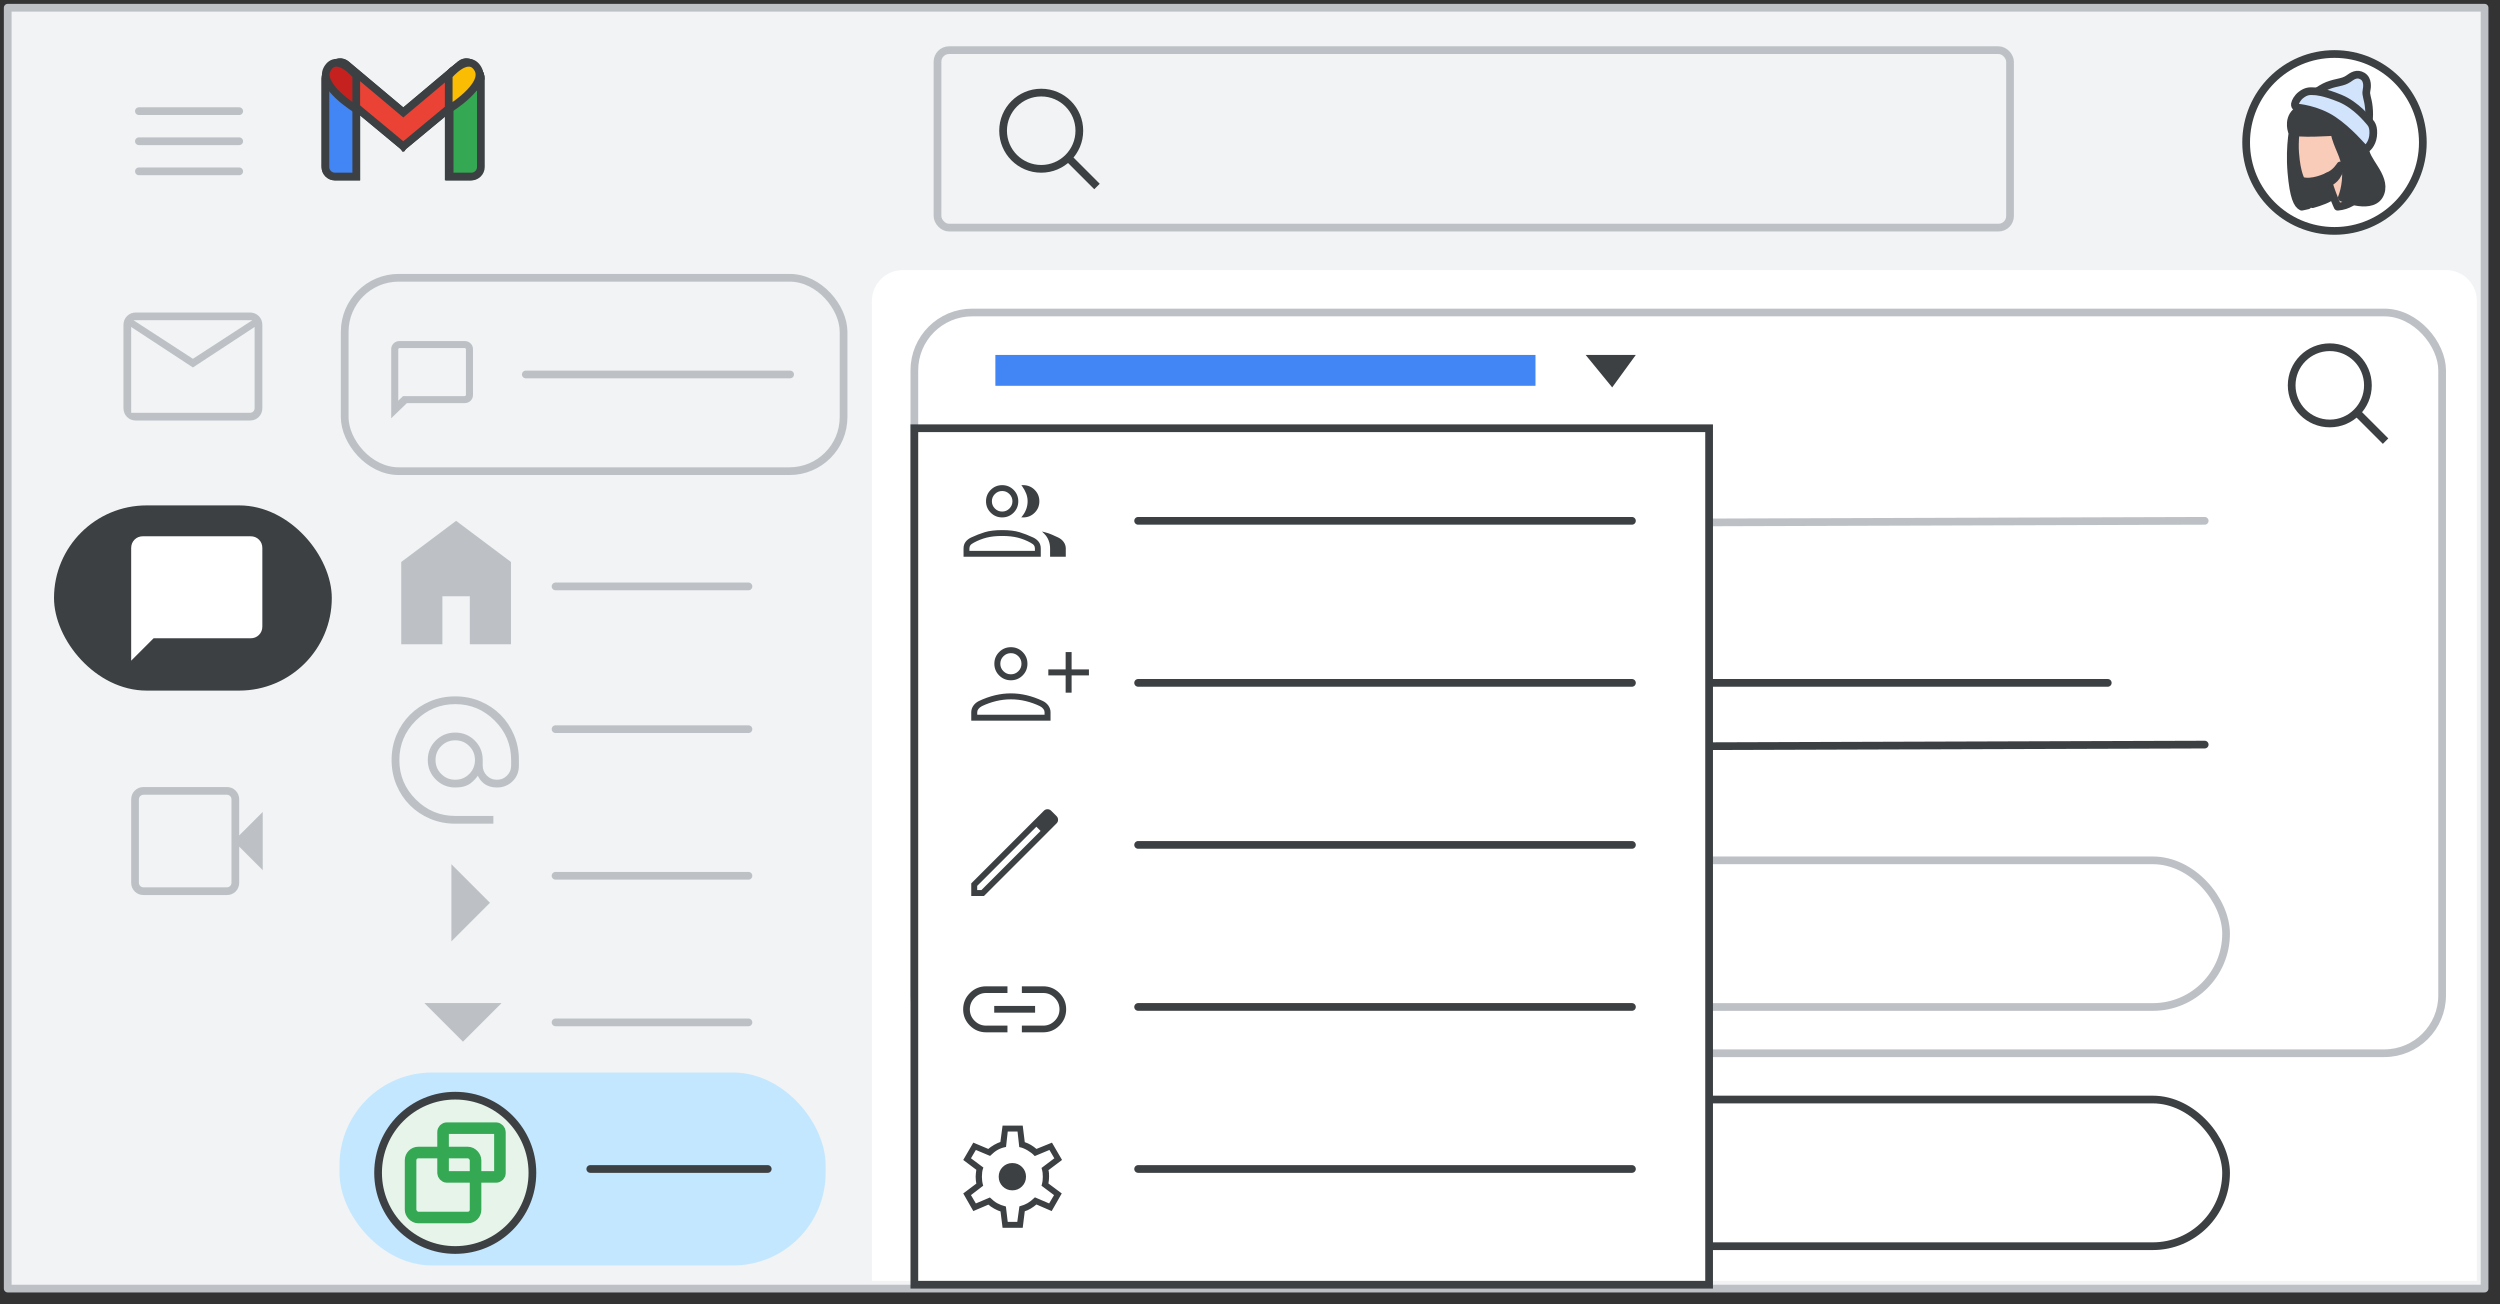 <svg width="324" height="169" viewBox="0 0 324 169" fill="none" xmlns="http://www.w3.org/2000/svg">
<rect x="0" y="0" width="324" height="169" fill="#333333" stroke="none"/>
<g id="spaces-chat-discoverable-spaces">
<g id="Gmail/frame-search-chat Copy">
<g id="Frames/desktop-light">
<rect id="border copy" x="1" y="1" width="321" height="166" fill="#F1F3F4" stroke="#BDC1C6" stroke-linejoin="round"/>
</g>
<g id="Group 5">
<path id="Rectangle" d="M113 39C113 36.791 114.791 35 117 35H317C319.209 35 321 36.791 321 39V166H113V39Z" fill="white"/>
</g>
<g id="Gmail FAB">
<rect id="Rectangle " x="44.673" y="36" width="64.653" height="25.063" rx="7" stroke="#BDC1C6"/>
<path id="Line 35" d="M68.145 48.532L102.399 48.532" stroke="#BDC1C6" stroke-linecap="round"/>
<path id="Vector" d="M50.85 53.5V53.854L51.104 53.608L52.67 52.094H60.224C60.479 52.094 60.701 52.008 60.88 51.836L60.88 51.836C61.059 51.662 61.15 51.445 61.15 51.194V45.25C61.15 44.999 61.059 44.782 60.88 44.609L60.88 44.609C60.701 44.436 60.479 44.35 60.224 44.35H51.776C51.521 44.35 51.299 44.436 51.12 44.609C50.941 44.782 50.85 44.999 50.85 45.25V53.5ZM52.351 51.489H52.29L52.246 51.531L51.466 52.285V45.25C51.466 45.188 51.491 45.123 51.564 45.052C51.637 44.982 51.706 44.956 51.776 44.956H60.224C60.294 44.956 60.363 44.982 60.436 45.052C60.509 45.123 60.534 45.188 60.534 45.25V51.194C60.534 51.257 60.509 51.322 60.436 51.392C60.363 51.462 60.294 51.489 60.224 51.489H52.351Z" fill="#BDC1C6" stroke="#BDC1C6" stroke-width="0.3"/>
</g>
<g id="Gmail left nav">
<g id="Meet">
<path id="Shape" fill-rule="evenodd" clip-rule="evenodd" d="M18.625 116C18.158 116 17.771 115.846 17.462 115.538C17.154 115.229 17 114.842 17 114.375V103.625C17 103.158 17.154 102.771 17.462 102.463C17.771 102.154 18.158 102 18.625 102H29.4C29.85 102 30.229 102.154 30.538 102.463C30.846 102.771 31 103.158 31 103.625V108.275L34.05 105.225V112.775L31 109.725V114.375C31 114.842 30.846 115.229 30.538 115.538C30.229 115.846 29.85 116 29.4 116H18.625ZM18.625 115H29.4C29.567 115 29.708 114.942 29.825 114.825C29.942 114.708 30 114.558 30 114.375V103.625C30 103.442 29.942 103.292 29.825 103.175C29.708 103.058 29.567 103 29.4 103H18.625C18.442 103 18.292 103.058 18.175 103.175C18.058 103.292 18 103.442 18 103.625V114.375C18 114.558 18.058 114.708 18.175 114.825C18.292 114.942 18.442 115 18.625 115Z" fill="#BDC1C6"/>
</g>
<g id="Chat">
<g id="Group 5_2">
<rect id="Rectangle_2" x="7" y="65.5" width="36" height="24" rx="12" fill="#3C4043"/>
<g id="chat_bubble_BASELINE_P900_24dp (1)">
<path id="Shape_2" fill-rule="evenodd" clip-rule="evenodd" d="M17 85.626V71.035C17 70.594 17.146 70.228 17.437 69.937C17.728 69.646 18.094 69.5 18.535 69.5H32.465C32.906 69.5 33.272 69.646 33.563 69.937C33.854 70.228 34 70.594 34 71.035V81.188C34 81.628 33.854 81.994 33.563 82.285C33.272 82.577 32.906 82.722 32.465 82.722H19.904L17 85.626Z" fill="white"/>
</g>
</g>
</g>
<g id="Mail">
<path id="Shape_3" fill-rule="evenodd" clip-rule="evenodd" d="M16.462 54.038C16.771 54.346 17.158 54.5 17.625 54.5H32.375C32.842 54.5 33.229 54.346 33.538 54.038C33.846 53.729 34 53.342 34 52.875V42.125C34 41.658 33.846 41.271 33.538 40.962C33.229 40.654 32.842 40.5 32.375 40.5H17.625C17.158 40.5 16.771 40.654 16.462 40.962C16.154 41.271 16 41.658 16 42.125V52.875C16 53.342 16.154 53.729 16.462 54.038ZM17 42.375L25 47.625L33 42.375V52.875C33 53.058 32.942 53.208 32.825 53.325C32.708 53.442 32.558 53.5 32.375 53.5H17.625H17V53.325V52.875V42.375ZM25 46.5L32.7 41.5H17.3L25 46.5Z" fill="#BDC1C6"/>
</g>
</g>
<rect id="highlight" x="44" y="139" width="63" height="25" rx="12" fill="#C2E7FF"/>
<g id="People/profile3">
<g id="Group 22 Copy 3">
<g id="Group 10">
<circle id="Oval" cx="59" cy="152" r="10" fill="#E6F4EA" stroke="#3C4043"/>
<rect id="Rectangle_3" x="53.211" y="149.368" width="8.421" height="8.421" rx="1" stroke="#34A853" stroke-width="1.5"/>
<rect id="Rectangle_4" x="57.421" y="146.211" width="7.368" height="6.316" rx="0.5" stroke="#34A853" stroke-width="1.5"/>
</g>
</g>
</g>
<path id="Line 7" d="M72 132.5H97" stroke="#BDC1C6" stroke-linecap="round"/>
<path id="Line 8" d="M72 113.5H97" stroke="#BDC1C6" stroke-linecap="round"/>
<path id="Line 17" d="M72 94.5H97" stroke="#BDC1C6" stroke-linecap="round"/>
<path id="Line 18" d="M72 76H97" stroke="#BDC1C6" stroke-linecap="round"/>
<path id="icon" d="M55 130L65 130L60 135L55 130Z" fill="#BDC1C6"/>
<path id="icon_2" d="M58.5 122V112L63.5 117L58.5 122Z" fill="#BDC1C6"/>
<path id="Vector_2" d="M52 83.5V72.833L59.111 67.5L66.222 72.833V83.5H60.889V77.278H57.333V83.5H52Z" fill="#BDC1C6"/>
<path id="Vector_3" d="M63.815 105.994V105.869H63.69H59C56.98 105.869 55.249 105.147 53.801 103.699C52.353 102.251 51.631 100.52 51.631 98.5C51.631 96.48 52.353 94.749 53.801 93.301C55.249 91.853 56.98 91.131 59 91.131C61.02 91.131 62.751 91.853 64.199 93.301C65.647 94.749 66.369 96.48 66.369 98.5V99.236C66.369 99.769 66.18 100.224 65.797 100.607C65.414 100.989 64.952 101.18 64.402 101.18C63.853 101.18 63.39 100.989 63.008 100.607C62.625 100.224 62.435 99.769 62.435 99.236V98.5C62.435 97.533 62.101 96.715 61.433 96.055C60.765 95.395 59.952 95.065 59 95.065C58.048 95.065 57.235 95.395 56.567 96.055C55.899 96.715 55.565 97.533 55.565 98.5C55.565 99.452 55.899 100.266 56.567 100.933C57.234 101.601 58.048 101.935 59 101.935C59.813 101.935 60.461 101.764 60.927 101.404C61.315 101.104 61.657 100.73 61.954 100.282C62.135 100.753 62.407 101.136 62.773 101.426C63.206 101.768 63.752 101.935 64.402 101.935C65.169 101.935 65.818 101.679 66.341 101.164C66.864 100.649 67.125 100.003 67.125 99.236V98.5C67.125 97.35 66.915 96.28 66.494 95.29C66.075 94.303 65.503 93.447 64.778 92.722C64.053 91.997 63.197 91.425 62.21 91.006C61.22 90.585 60.15 90.375 59 90.375C57.85 90.375 56.78 90.585 55.79 91.006C54.803 91.425 53.947 91.997 53.222 92.722C52.497 93.447 51.925 94.303 51.506 95.29C51.085 96.28 50.875 97.35 50.875 98.5C50.875 99.65 51.085 100.72 51.506 101.71C51.925 102.697 52.497 103.554 53.222 104.278C53.947 105.003 54.803 105.575 55.79 105.994C56.78 106.415 57.85 106.625 59 106.625H63.69H63.815V106.5V105.994ZM60.9 100.4C60.38 100.92 59.749 101.18 59 101.18C58.251 101.18 57.62 100.92 57.1 100.4C56.58 99.88 56.32 99.249 56.32 98.5C56.32 97.751 56.58 97.12 57.1 96.6C57.62 96.08 58.251 95.82 59 95.82C59.749 95.82 60.38 96.08 60.9 96.6C61.42 97.12 61.68 97.751 61.68 98.5C61.68 99.249 61.42 99.88 60.9 100.4Z" fill="#BDC1C6" stroke="#BDC1C6" stroke-width="0.25"/>
<path id="Line 2" d="M76.5 151.5H99.5" stroke="#3C4043" stroke-linecap="round"/>
</g>
<g id="Group 2">
<rect id="Rectangle_5" x="147.5" y="142.5" width="141" height="19.008" rx="9.504" stroke="#3C4043"/>
<g id="Icons/add-dark-grey">
<g id="Group">
<path id="Line" d="M163.071 147.423V156.719" stroke="#3C4043" stroke-linecap="square"/>
<path id="Line 2_2" d="M158.423 152.071H167.719" stroke="#3C4043" stroke-linecap="square"/>
</g>
</g>
</g>
<g id="Group 6">
<g id="UI/menu-dark-grey">
<path id="Line_2" d="M18 14.406H31" stroke="#BDC1C6" stroke-linecap="round" stroke-linejoin="round"/>
<path id="Line_3" d="M18 18.306H31" stroke="#BDC1C6" stroke-linecap="round" stroke-linejoin="round"/>
<path id="Line_4" d="M18 22.206H31" stroke="#BDC1C6" stroke-linecap="round" stroke-linejoin="round"/>
</g>
<g id="Group 4">
<rect id="Rectangle_6" x="121.5" y="6.5" width="139" height="23" rx="1.5" stroke="#BDC1C6"/>
</g>
</g>
<g id="Group 7">
<rect id="Rectangle_7" x="129" y="46" width="70" height="4" fill="#4285F4"/>
</g>
<g id="Group_2">
<circle id="Oval_2" cx="301.941" cy="49.941" r="4.941" stroke="#3C4043"/>
<path id="Line 6" d="M305.824 53.824L308.818 56.818" stroke="#3C4043" stroke-linecap="square"/>
</g>
<g id="Group_3">
<circle id="Oval_3" cx="134.941" cy="16.941" r="4.941" stroke="#3C4043"/>
<path id="Line 6_2" d="M138.824 20.823L141.818 23.818" stroke="#3C4043" stroke-linecap="square"/>
</g>
<rect id="Rectangle_8" x="118.5" y="40.5" width="198" height="96" rx="7.5" stroke="#BDC1C6"/>
<rect id="Rectangle_9" x="175.5" y="111.5" width="113" height="19.008" rx="9.504" stroke="#BDC1C6"/>
<g id="Group_4">
<circle id="Oval_4" cx="159.294" cy="121.294" r="6.794" stroke="#BDC1C6"/>
<g id="Icons/add-dark-grey_2">
<g id="Group_5">
<path id="Line_5" d="M159.294 118.02V124.567" stroke="#3C4043" stroke-linecap="square"/>
<path id="Line 2_3" d="M156.02 121.294H162.567" stroke="#3C4043" stroke-linecap="square"/>
</g>
</g>
</g>
<g id="People/profile2" opacity="0.5">
<g id="Group 22 Copy 2">
<ellipse id="Oval_5" cx="160.956" cy="92.967" rx="9.956" ry="9.967" fill="white" stroke="#3C4043"/>
</g>
<g id="Group 13">
<path id="Fill 1" fill-rule="evenodd" clip-rule="evenodd" d="M160.255 99.744C160.255 99.744 161.155 97.936 161.596 96.198C161.596 96.198 163.485 97.093 164.826 96.662C164.826 96.662 165.408 95.871 165.602 93.374C165.708 92.117 165.673 90.017 165.179 89.036C164.632 87.917 162.814 86.453 160.643 86.763C157.696 87.194 157.008 89.156 157.537 91.894C158.173 95.147 157.838 95.147 156.814 97.248C156.832 97.231 157.537 99.503 160.255 99.744Z" fill="#FBB57A"/>
<path id="Stroke 3" fill-rule="evenodd" clip-rule="evenodd" d="M160.255 99.744C160.255 99.744 161.155 97.936 161.596 96.198C161.596 96.198 163.485 97.093 164.826 96.662C164.826 96.662 165.408 95.871 165.602 93.374C165.708 92.117 165.673 90.017 165.179 89.036C164.632 87.917 162.814 86.453 160.643 86.763C157.696 87.194 157.008 89.156 157.537 91.894C158.173 95.147 157.838 95.147 156.814 97.248C156.832 97.231 157.537 99.503 160.255 99.744Z" stroke="#3D4043" stroke-linecap="round" stroke-linejoin="round"/>
<path id="Fill 5" fill-rule="evenodd" clip-rule="evenodd" d="M157.653 94.628C157.653 94.628 158.774 94.055 158.932 93.482C158.759 93.302 158.443 92.877 158.443 92.516C158.443 92.009 158.806 91.829 158.964 91.813C159.312 91.78 159.533 92.075 159.533 92.075L159.928 92.68H160.275C160.433 92.337 160.559 91.829 160.559 91.371C160.939 91.076 161.112 90.323 160.923 89.947C160.607 89.308 159.896 89.047 159.138 89.047C158.869 89.047 158.079 89.03 157.416 89.325C156.895 89.554 156.737 90.34 156.847 90.962C156.926 91.404 157.353 92.337 157.511 93.204C157.748 94.415 157.653 94.628 157.653 94.628Z" fill="#E8EAED"/>
<path id="Stroke 7" fill-rule="evenodd" clip-rule="evenodd" d="M157.653 94.628C157.653 94.628 158.774 94.055 158.932 93.482C158.759 93.302 158.443 92.877 158.443 92.516C158.443 92.009 158.806 91.829 158.964 91.813C159.312 91.78 159.533 92.075 159.533 92.075L159.928 92.68H160.275C160.433 92.337 160.559 91.829 160.559 91.371C160.939 91.076 161.112 90.323 160.923 89.947C160.607 89.308 159.896 89.047 159.138 89.047C158.869 89.047 158.079 89.03 157.416 89.325C156.895 89.554 156.737 90.34 156.847 90.962C156.926 91.404 157.353 92.337 157.511 93.204C157.748 94.415 157.653 94.628 157.653 94.628Z" stroke="#3D4043" stroke-linecap="round" stroke-linejoin="round"/>
<path id="Fill 9" fill-rule="evenodd" clip-rule="evenodd" d="M161.247 96.954C161.247 96.954 160.221 96.47 160.07 94.628C160.07 94.628 160.574 95.726 161.465 96.135C161.465 96.135 161.415 96.34 161.381 96.507C161.314 96.693 161.247 96.954 161.247 96.954Z" fill="#3C4043"/>
<path id="Stroke 11" fill-rule="evenodd" clip-rule="evenodd" d="M161.247 96.954C161.247 96.954 160.221 96.47 160.07 94.628C160.07 94.628 160.574 95.726 161.465 96.135C161.465 96.135 161.415 96.34 161.381 96.507C161.314 96.693 161.247 96.954 161.247 96.954Z" stroke="#3C4043" stroke-linecap="round" stroke-linejoin="round"/>
</g>
</g>
<g id="People/profile2_2" opacity="0.5">
<g id="Group 22 Copy 6">
<ellipse id="Oval_6" cx="160.956" cy="67.967" rx="9.956" ry="9.967" fill="white" stroke="#3C4043"/>
</g>
<g id="Group 27">
<path id="Fill 1_2" fill-rule="evenodd" clip-rule="evenodd" d="M165.508 65.907C165.508 65.907 166.082 68.186 165.811 71.343C165.572 74.146 165.141 74.973 164.646 75.209C164.646 75.209 164.375 75.159 163.96 75.057C164.184 74.618 164.152 74.095 164.152 74.095C164.152 74.095 163.896 74.568 163.434 74.922C162.588 74.686 161.519 74.314 161.073 73.859C160.275 73.048 161.264 70.465 161.519 69.351C161.87 67.798 161.998 66.008 161.998 66.008L165.508 65.907Z" fill="#3C4043"/>
<path id="Stroke 3_2" fill-rule="evenodd" clip-rule="evenodd" d="M165.508 65.907C165.508 65.907 166.082 68.186 165.811 71.343C165.572 74.146 165.141 74.973 164.646 75.209C164.646 75.209 164.375 75.159 163.96 75.057C164.184 74.618 164.152 74.095 164.152 74.095C164.152 74.095 163.896 74.568 163.434 74.922C162.588 74.686 161.519 74.314 161.073 73.859C160.275 73.048 161.264 70.465 161.519 69.351C161.87 67.798 161.998 66.008 161.998 66.008L165.508 65.907Z" stroke="#3C4043" stroke-linecap="round" stroke-linejoin="round"/>
<path id="Fill 5_2" fill-rule="evenodd" clip-rule="evenodd" d="M160.597 75.209C160.597 75.209 161.404 73.484 161.8 71.824C161.8 71.824 163.493 72.679 164.695 72.268C164.695 72.268 165.217 71.512 165.391 69.129C165.486 67.93 165.328 66.106 165.011 64.989C164.663 63.723 163.477 62.869 161.531 63.181C158.888 63.592 157.67 65.103 158.161 67.716C158.73 70.822 158.429 70.822 157.512 72.827C157.528 72.827 158.176 74.996 160.597 75.209Z" fill="#F9CCBA"/>
<path id="Stroke 7_2" fill-rule="evenodd" clip-rule="evenodd" d="M160.597 75.209C160.597 75.209 161.404 73.484 161.8 71.824C161.8 71.824 163.493 72.679 164.695 72.268C164.695 72.268 165.217 71.512 165.391 69.129C165.486 67.93 165.328 66.106 165.011 64.989C164.663 63.723 163.477 62.869 161.531 63.181C158.888 63.592 157.67 65.103 158.161 67.716C158.73 70.822 158.429 70.822 157.512 72.827C157.528 72.827 158.176 74.996 160.597 75.209Z" stroke="#3D4043" stroke-linecap="round" stroke-linejoin="round"/>
<path id="Stroke 9" d="M160.302 68.031C160.302 68.031 160 67.724 159.576 67.773C159.153 67.821 158.87 68.16 158.911 68.531C158.931 68.902 159.375 69.418 159.879 69.628" stroke="#3C4043" stroke-linecap="round" stroke-linejoin="round"/>
<path id="Fill 11" fill-rule="evenodd" clip-rule="evenodd" d="M161.479 72.419C161.479 72.419 160.454 72.032 160.302 70.558C160.302 70.558 160.807 71.436 161.698 71.764C161.698 71.764 161.647 71.927 161.614 72.061C161.546 72.225 161.479 72.419 161.479 72.419Z" fill="#3C4043"/>
<path id="Stroke 13" fill-rule="evenodd" clip-rule="evenodd" d="M161.479 72.419C161.479 72.419 160.454 72.032 160.302 70.558C160.302 70.558 160.807 71.436 161.698 71.764C161.698 71.764 161.647 71.927 161.614 72.061C161.546 72.225 161.479 72.419 161.479 72.419Z" stroke="#3C4043" stroke-linecap="round" stroke-linejoin="round"/>
<path id="Fill 15" fill-rule="evenodd" clip-rule="evenodd" d="M160.128 74.181C160.128 74.181 159.559 72.853 159.673 71.11C159.787 69.367 160.583 68.636 160.989 66.777C160.989 66.777 165.309 67.092 165.78 66.661C165.78 66.661 166.349 64.967 164.822 64.22C164.822 64.22 162.727 61.398 159.04 63.324C157.789 63.971 157.139 65.399 157.48 68.57C157.626 69.948 155.109 71.741 155.759 73.633C156.489 75.758 160.128 74.181 160.128 74.181Z" fill="#3C4043"/>
<path id="Stroke 17" fill-rule="evenodd" clip-rule="evenodd" d="M160.128 74.181C160.128 74.181 159.559 72.853 159.673 71.11C159.787 69.367 160.583 68.636 160.989 66.777C160.989 66.777 165.309 67.092 165.78 66.661C165.78 66.661 166.349 64.967 164.822 64.22C164.822 64.22 162.727 61.398 159.04 63.324C157.789 63.971 157.139 65.399 157.48 68.57C157.626 69.948 155.109 71.741 155.759 73.633C156.489 75.758 160.128 74.181 160.128 74.181Z" stroke="#3C4043" stroke-linecap="round" stroke-linejoin="round"/>
<path id="Fill 19" fill-rule="evenodd" clip-rule="evenodd" d="M157.17 66.372C157.17 66.372 156.959 65.152 157.089 63.982C157.186 62.992 157.462 62.63 157.348 62.119C157.283 61.789 157.137 60.882 157.803 60.487C158.419 60.124 158.906 60.437 159.409 60.8C160.041 61.228 160.658 61.146 161.728 61.558C162.572 61.888 163.691 62.778 163.545 62.828C163.156 62.943 161.647 63.273 160.139 64.114C158.662 64.938 157.17 66.372 157.17 66.372Z" fill="#D2E3FC"/>
<path id="Stroke 21" fill-rule="evenodd" clip-rule="evenodd" d="M157.17 66.372C157.17 66.372 156.959 65.152 157.089 63.982C157.186 62.992 157.462 62.63 157.348 62.119C157.283 61.789 157.137 60.882 157.803 60.487C158.419 60.124 158.906 60.437 159.409 60.8C160.041 61.228 160.658 61.146 161.728 61.558C162.572 61.888 163.691 62.778 163.545 62.828C163.156 62.943 161.647 63.273 160.139 64.114C158.662 64.938 157.17 66.372 157.17 66.372Z" stroke="#3D4043" stroke-linecap="round" stroke-linejoin="round"/>
<path id="Fill 23" fill-rule="evenodd" clip-rule="evenodd" d="M164.727 62.608C165.129 62.915 165.38 63.392 165.414 63.631C165.464 63.989 165.129 64.04 165.129 64.04C165.129 64.04 162.953 64.211 161.111 65.438C159.27 66.665 157.78 68.523 157.563 68.677C157.345 68.83 156.709 68.131 156.609 67.262C156.492 66.273 156.776 65.881 156.977 65.659C157.178 65.438 158.5 63.75 160.325 63C162.149 62.25 163.07 62.199 163.254 62.199C163.74 62.165 164.158 62.165 164.727 62.608Z" fill="#D2E3FC"/>
<path id="Stroke 25" fill-rule="evenodd" clip-rule="evenodd" d="M164.727 62.608C165.129 62.915 165.38 63.392 165.414 63.631C165.464 63.989 165.129 64.04 165.129 64.04C165.129 64.04 162.953 64.211 161.111 65.438C159.27 66.665 157.78 68.523 157.563 68.677C157.345 68.83 156.709 68.131 156.609 67.262C156.492 66.273 156.776 65.881 156.977 65.659C157.178 65.438 158.5 63.75 160.325 63C162.149 62.25 163.07 62.199 163.254 62.199C163.74 62.165 164.158 62.165 164.727 62.608Z" stroke="#3D4043" stroke-linecap="round" stroke-linejoin="round"/>
</g>
</g>
<g id="Group 6_2">
<g id="Line 2_4">
<path fill-rule="evenodd" clip-rule="evenodd" d="M183.533 88.5H273.167H183.533Z" fill="#3C4043"/>
<path d="M183.533 88.5H273.167" stroke="#3C4043" stroke-linecap="round"/>
</g>
<g id="Line 2_5">
<path fill-rule="evenodd" clip-rule="evenodd" d="M183.719 96.826L285.729 96.5L183.719 96.826Z" fill="#3C4043"/>
<path d="M183.719 96.826L285.729 96.5" stroke="#3C4043" stroke-linecap="round"/>
</g>
</g>
<path id="Line 2_6" d="M183.719 67.826L285.729 67.5" stroke="#BDC1C6" stroke-linecap="round"/>
<rect id="Rectangle_10" x="118.5" y="55.5" width="103" height="111" fill="white" stroke="#3C4043"/>
<g id="Shape_4">
<path fill-rule="evenodd" clip-rule="evenodd" d="M130.043 159L129.782 156.908C129.52 156.833 129.23 156.709 128.913 156.534C128.595 156.36 128.331 156.173 128.119 155.974L126.195 156.796L125 154.704L126.662 153.453C126.637 153.303 126.616 153.148 126.597 152.986C126.578 152.824 126.569 152.668 126.569 152.519C126.569 152.382 126.578 152.236 126.597 152.08C126.616 151.924 126.637 151.747 126.662 151.547L125 150.296L126.195 148.241L128.101 149.045C128.35 148.833 128.62 148.643 128.913 148.474C129.206 148.307 129.489 148.179 129.763 148.092L130.043 146H132.434L132.695 148.111C133.019 148.223 133.303 148.35 133.546 148.493C133.788 148.637 134.04 148.82 134.302 149.045L136.282 148.241L137.477 150.296L135.74 151.603C135.79 151.778 135.818 151.937 135.824 152.08C135.83 152.223 135.833 152.363 135.833 152.5C135.833 152.625 135.827 152.758 135.815 152.901C135.802 153.045 135.777 153.222 135.74 153.434L137.44 154.704L136.244 156.796L134.302 155.955C134.04 156.18 133.779 156.369 133.517 156.525C133.256 156.681 132.982 156.802 132.695 156.889L132.434 159H130.043ZM131.201 154.144C131.662 154.144 132.051 153.985 132.368 153.667C132.686 153.35 132.845 152.961 132.845 152.5C132.845 152.039 132.686 151.65 132.368 151.333C132.051 151.015 131.662 150.856 131.201 150.856C130.74 150.856 130.351 151.015 130.033 151.333C129.716 151.65 129.557 152.039 129.557 152.5C129.557 152.961 129.716 153.35 130.033 153.667C130.351 153.985 130.74 154.144 131.201 154.144ZM131.948 158.477H130.491L130.249 156.46C129.85 156.36 129.495 156.223 129.184 156.049C128.873 155.875 128.568 155.638 128.269 155.339L126.42 156.124L125.672 154.853L127.279 153.621C127.229 153.446 127.192 153.266 127.167 153.079C127.142 152.892 127.129 152.705 127.129 152.519C127.129 152.307 127.142 152.102 127.167 151.902C127.192 151.703 127.235 151.523 127.297 151.361L125.672 150.147L126.42 148.876L128.287 149.661C128.611 149.337 128.929 149.088 129.24 148.914C129.551 148.739 129.894 148.615 130.267 148.54L130.491 146.523H131.986L132.21 148.559C132.521 148.621 132.867 148.764 133.247 148.989C133.626 149.213 133.922 149.443 134.134 149.68L136.057 148.876L136.805 150.147L135.124 151.417C135.186 151.628 135.226 151.815 135.245 151.977C135.264 152.139 135.273 152.313 135.273 152.5C135.273 152.674 135.264 152.849 135.245 153.023C135.226 153.197 135.186 153.397 135.124 153.621L136.767 154.853L136.02 156.124L134.152 155.32C133.829 155.632 133.52 155.871 133.228 156.039C132.935 156.207 132.602 156.341 132.228 156.441L131.948 158.477Z" fill="#3C4043"/>
<path d="M129.782 156.908L129.906 156.893L129.895 156.811L129.816 156.788L129.782 156.908ZM130.043 159L129.919 159.016L129.933 159.125H130.043V159ZM128.913 156.534L128.853 156.644L128.853 156.644L128.913 156.534ZM128.119 155.974L128.205 155.883L128.145 155.827L128.07 155.859L128.119 155.974ZM126.195 156.796L126.087 156.858L126.142 156.955L126.245 156.911L126.195 156.796ZM125 154.704L124.925 154.604L124.837 154.67L124.891 154.766L125 154.704ZM126.662 153.453L126.738 153.552L126.798 153.507L126.786 153.432L126.662 153.453ZM126.597 152.986L126.472 153L126.472 153L126.597 152.986ZM126.597 152.08L126.473 152.065L126.472 152.065L126.597 152.08ZM126.662 151.547L126.786 151.563L126.795 151.491L126.738 151.448L126.662 151.547ZM125 150.296L124.892 150.233L124.836 150.329L124.925 150.396L125 150.296ZM126.195 148.241L126.244 148.126L126.143 148.083L126.087 148.179L126.195 148.241ZM128.101 149.045L128.052 149.16L128.123 149.19L128.182 149.14L128.101 149.045ZM128.913 148.474L128.851 148.366L128.85 148.366L128.913 148.474ZM129.763 148.092L129.801 148.211L129.876 148.187L129.887 148.109L129.763 148.092ZM130.043 146V145.875H129.934L129.919 145.983L130.043 146ZM132.434 146L132.558 145.985L132.544 145.875H132.434V146ZM132.695 148.111L132.571 148.126L132.581 148.203L132.655 148.229L132.695 148.111ZM133.546 148.493L133.609 148.386L133.609 148.385L133.546 148.493ZM134.302 149.045L134.22 149.139L134.278 149.189L134.349 149.16L134.302 149.045ZM136.282 148.241L136.39 148.179L136.335 148.085L136.235 148.126L136.282 148.241ZM137.477 150.296L137.552 150.396L137.641 150.329L137.585 150.233L137.477 150.296ZM135.74 151.603L135.665 151.504L135.596 151.555L135.62 151.638L135.74 151.603ZM135.824 152.08L135.949 152.075L135.949 152.074L135.824 152.08ZM135.815 152.901L135.69 152.89L135.69 152.89L135.815 152.901ZM135.74 153.434L135.617 153.412L135.603 153.488L135.665 153.534L135.74 153.434ZM137.44 154.704L137.548 154.766L137.603 154.67L137.514 154.604L137.44 154.704ZM136.244 156.796L136.195 156.911L136.297 156.955L136.353 156.858L136.244 156.796ZM134.302 155.955L134.351 155.841L134.28 155.81L134.22 155.861L134.302 155.955ZM133.517 156.525L133.453 156.417L133.453 156.417L133.517 156.525ZM132.695 156.889L132.659 156.77L132.581 156.793L132.571 156.874L132.695 156.889ZM132.434 159V159.125H132.544L132.558 159.015L132.434 159ZM132.368 153.667L132.28 153.579L132.28 153.579L132.368 153.667ZM132.368 151.333L132.28 151.421L132.28 151.421L132.368 151.333ZM130.033 153.667L130.122 153.579L130.033 153.667ZM130.491 158.477L130.367 158.492L130.381 158.602H130.491V158.477ZM131.948 158.477V158.602H132.057L132.072 158.494L131.948 158.477ZM130.249 156.46L130.373 156.445L130.362 156.359L130.279 156.339L130.249 156.46ZM128.269 155.339L128.357 155.251L128.297 155.191L128.22 155.224L128.269 155.339ZM126.42 156.124L126.312 156.187L126.367 156.281L126.468 156.239L126.42 156.124ZM125.672 154.853L125.596 154.754L125.509 154.822L125.565 154.917L125.672 154.853ZM127.279 153.621L127.355 153.72L127.422 153.668L127.399 153.586L127.279 153.621ZM127.167 153.079L127.291 153.063L127.167 153.079ZM127.167 151.902L127.043 151.887L127.167 151.902ZM127.297 151.361L127.414 151.406L127.448 151.317L127.372 151.26L127.297 151.361ZM125.672 150.147L125.565 150.083L125.508 150.18L125.598 150.247L125.672 150.147ZM126.42 148.876L126.468 148.761L126.367 148.719L126.312 148.813L126.42 148.876ZM128.287 149.661L128.239 149.776L128.316 149.809L128.376 149.749L128.287 149.661ZM130.267 148.54L130.292 148.663L130.381 148.645L130.391 148.554L130.267 148.54ZM130.491 146.523V146.398H130.379L130.367 146.509L130.491 146.523ZM131.986 146.523L132.11 146.509L132.098 146.398H131.986V146.523ZM132.21 148.559L132.086 148.573L132.096 148.664L132.185 148.681L132.21 148.559ZM133.247 148.989L133.31 148.881L133.31 148.881L133.247 148.989ZM134.134 149.68L134.04 149.763L134.1 149.829L134.182 149.795L134.134 149.68ZM136.057 148.876L136.165 148.813L136.11 148.719L136.009 148.761L136.057 148.876ZM136.805 150.147L136.88 150.246L136.969 150.179L136.912 150.083L136.805 150.147ZM135.124 151.417L135.048 151.317L134.979 151.369L135.004 151.452L135.124 151.417ZM135.245 151.977L135.37 151.963L135.369 151.962L135.245 151.977ZM135.245 153.023L135.37 153.036L135.37 153.036L135.245 153.023ZM135.124 153.621L135.003 153.587L134.98 153.669L135.049 153.721L135.124 153.621ZM136.767 154.853L136.875 154.917L136.932 154.821L136.842 154.753L136.767 154.853ZM136.02 156.124L135.971 156.238L136.072 156.282L136.128 156.187L136.02 156.124ZM134.152 155.32L134.202 155.206L134.125 155.173L134.066 155.23L134.152 155.32ZM133.228 156.039L133.166 155.931L133.166 155.931L133.228 156.039ZM132.228 156.441L132.196 156.32L132.116 156.342L132.105 156.424L132.228 156.441ZM129.658 156.924L129.919 159.016L130.167 158.984L129.906 156.893L129.658 156.924ZM128.853 156.644C129.176 156.822 129.474 156.95 129.747 157.028L129.816 156.788C129.566 156.716 129.285 156.596 128.973 156.425L128.853 156.644ZM128.034 156.065C128.255 156.273 128.528 156.466 128.853 156.644L128.973 156.425C128.663 156.254 128.407 156.074 128.205 155.883L128.034 156.065ZM126.245 156.911L128.168 156.089L128.07 155.859L126.146 156.681L126.245 156.911ZM124.891 154.766L126.087 156.858L126.304 156.734L125.109 154.642L124.891 154.766ZM126.587 153.353L124.925 154.604L125.075 154.804L126.738 153.552L126.587 153.353ZM126.472 153C126.492 153.164 126.514 153.322 126.539 153.473L126.786 153.432C126.761 153.285 126.739 153.131 126.721 152.971L126.472 153ZM126.444 152.519C126.444 152.673 126.453 152.834 126.472 153L126.721 152.971C126.703 152.814 126.694 152.663 126.694 152.519H126.444ZM126.472 152.065C126.454 152.225 126.444 152.376 126.444 152.519H126.694C126.694 152.387 126.703 152.246 126.721 152.095L126.472 152.065ZM126.538 151.532C126.513 151.731 126.491 151.909 126.473 152.065L126.721 152.095C126.74 151.939 126.762 151.762 126.786 151.563L126.538 151.532ZM124.925 150.396L126.587 151.647L126.738 151.448L125.075 150.196L124.925 150.396ZM126.087 148.179L124.892 150.233L125.108 150.359L126.303 148.304L126.087 148.179ZM128.149 148.929L126.244 148.126L126.147 148.357L128.052 149.16L128.149 148.929ZM128.85 148.366C128.552 148.538 128.275 148.733 128.02 148.949L128.182 149.14C128.425 148.933 128.689 148.747 128.975 148.583L128.85 148.366ZM129.725 147.973C129.441 148.063 129.15 148.195 128.851 148.366L128.975 148.583C129.261 148.419 129.537 148.295 129.801 148.211L129.725 147.973ZM129.919 145.983L129.639 148.075L129.887 148.109L130.167 146.017L129.919 145.983ZM132.434 145.875H130.043V146.125H132.434V145.875ZM132.819 148.095L132.558 145.985L132.31 146.015L132.571 148.126L132.819 148.095ZM133.609 148.385C133.357 148.237 133.066 148.107 132.736 147.993L132.655 148.229C132.972 148.339 133.248 148.463 133.482 148.601L133.609 148.385ZM134.383 148.95C134.117 148.722 133.859 148.533 133.609 148.386L133.482 148.601C133.717 148.74 133.963 148.919 134.22 149.139L134.383 148.95ZM136.235 148.126L134.255 148.929L134.349 149.16L136.329 148.357L136.235 148.126ZM137.585 150.233L136.39 148.179L136.174 148.304L137.369 150.359L137.585 150.233ZM135.815 151.703L137.552 150.396L137.402 150.196L135.665 151.504L135.815 151.703ZM135.949 152.074C135.942 151.919 135.912 151.75 135.86 151.569L135.62 151.638C135.668 151.805 135.694 151.954 135.699 152.086L135.949 152.074ZM135.958 152.5C135.958 152.361 135.955 152.22 135.949 152.075L135.699 152.085C135.705 152.227 135.708 152.365 135.708 152.5H135.958ZM135.939 152.912C135.952 152.766 135.958 152.629 135.958 152.5H135.708C135.708 152.62 135.702 152.75 135.69 152.89L135.939 152.912ZM135.863 153.456C135.901 153.242 135.926 153.06 135.939 152.912L135.69 152.89C135.678 153.029 135.654 153.203 135.617 153.412L135.863 153.456ZM137.514 154.604L135.815 153.334L135.665 153.534L137.365 154.804L137.514 154.604ZM136.353 156.858L137.548 154.766L137.331 154.642L136.136 156.734L136.353 156.858ZM134.252 156.07L136.195 156.911L136.294 156.681L134.351 155.841L134.252 156.07ZM133.581 156.632C133.85 156.473 134.117 156.279 134.383 156.05L134.22 155.861C133.964 156.081 133.708 156.266 133.453 156.417L133.581 156.632ZM132.732 157.009C133.028 156.919 133.311 156.793 133.581 156.632L133.453 156.417C133.2 156.568 132.936 156.686 132.659 156.77L132.732 157.009ZM132.558 159.015L132.819 156.905L132.571 156.874L132.31 158.985L132.558 159.015ZM130.043 159.125H132.434V158.875H130.043V159.125ZM132.28 153.579C131.987 153.872 131.63 154.019 131.201 154.019V154.269C131.694 154.269 132.115 154.097 132.457 153.755L132.28 153.579ZM132.72 152.5C132.72 152.929 132.573 153.285 132.28 153.579L132.456 153.755C132.798 153.414 132.97 152.993 132.97 152.5H132.72ZM132.28 151.421C132.573 151.715 132.72 152.071 132.72 152.5H132.97C132.97 152.007 132.798 151.586 132.456 151.245L132.28 151.421ZM131.201 150.981C131.63 150.981 131.987 151.128 132.28 151.421L132.457 151.245C132.115 150.903 131.694 150.731 131.201 150.731V150.981ZM130.122 151.421C130.415 151.128 130.773 150.981 131.201 150.981V150.731C130.708 150.731 130.287 150.903 129.945 151.245L130.122 151.421ZM129.682 152.5C129.682 152.071 129.829 151.715 130.122 151.421L129.945 151.245C129.604 151.586 129.432 152.007 129.432 152.5H129.682ZM130.122 153.579C129.829 153.285 129.682 152.929 129.682 152.5H129.432C129.432 152.993 129.604 153.414 129.945 153.755L130.122 153.579ZM131.201 154.019C130.773 154.019 130.415 153.872 130.122 153.579L129.945 153.755C130.287 154.097 130.708 154.269 131.201 154.269V154.019ZM130.491 158.602H131.948V158.352H130.491V158.602ZM130.124 156.475L130.367 158.492L130.615 158.462L130.373 156.445L130.124 156.475ZM129.123 156.158C129.445 156.338 129.811 156.479 130.218 156.581L130.279 156.339C129.89 156.241 129.545 156.108 129.245 155.94L129.123 156.158ZM128.18 155.427C128.486 155.733 128.8 155.977 129.123 156.158L129.245 155.94C128.945 155.772 128.649 155.543 128.357 155.251L128.18 155.427ZM126.468 156.239L128.317 155.454L128.22 155.224L126.371 156.008L126.468 156.239ZM125.565 154.917L126.312 156.187L126.527 156.06L125.78 154.79L125.565 154.917ZM127.203 153.522L125.596 154.754L125.749 154.953L127.355 153.72L127.203 153.522ZM127.043 153.096C127.068 153.288 127.107 153.475 127.159 153.655L127.399 153.586C127.351 153.418 127.315 153.243 127.291 153.063L127.043 153.096ZM127.004 152.519C127.004 152.711 127.017 152.903 127.043 153.096L127.291 153.063C127.266 152.881 127.254 152.7 127.254 152.519H127.004ZM127.043 151.887C127.017 152.091 127.004 152.302 127.004 152.519H127.254C127.254 152.312 127.266 152.112 127.291 151.918L127.043 151.887ZM127.181 151.316C127.114 151.488 127.069 151.679 127.043 151.887L127.291 151.918C127.315 151.727 127.356 151.557 127.414 151.406L127.181 151.316ZM125.598 150.247L127.223 151.461L127.372 151.26L125.747 150.046L125.598 150.247ZM126.312 148.813L125.565 150.083L125.78 150.21L126.527 148.94L126.312 148.813ZM128.336 149.546L126.468 148.761L126.371 148.992L128.239 149.776L128.336 149.546ZM129.179 148.805C128.855 148.986 128.529 149.243 128.199 149.573L128.376 149.749C128.694 149.431 129.002 149.19 129.301 149.023L129.179 148.805ZM130.243 148.418C129.857 148.495 129.502 148.624 129.179 148.805L129.301 149.023C129.6 148.855 129.93 148.735 130.292 148.663L130.243 148.418ZM130.367 146.509L130.143 148.526L130.391 148.554L130.616 146.537L130.367 146.509ZM131.986 146.398H130.491V146.648H131.986V146.398ZM132.334 148.545L132.11 146.509L131.861 146.537L132.086 148.573L132.334 148.545ZM133.31 148.881C132.923 148.652 132.564 148.502 132.234 148.436L132.185 148.681C132.479 148.74 132.811 148.877 133.183 149.096L133.31 148.881ZM134.227 149.596C134.004 149.347 133.697 149.109 133.31 148.881L133.183 149.096C133.556 149.316 133.84 149.539 134.04 149.763L134.227 149.596ZM136.009 148.761L134.085 149.564L134.182 149.795L136.106 148.992L136.009 148.761ZM136.912 150.083L136.165 148.813L135.95 148.94L136.697 150.21L136.912 150.083ZM135.199 151.516L136.88 150.246L136.729 150.047L135.048 151.317L135.199 151.516ZM135.369 151.962C135.35 151.792 135.307 151.598 135.243 151.381L135.004 151.452C135.065 151.659 135.103 151.839 135.121 151.992L135.369 151.962ZM135.398 152.5C135.398 152.309 135.389 152.13 135.37 151.963L135.121 151.991C135.139 152.148 135.148 152.317 135.148 152.5H135.398ZM135.37 153.036C135.389 152.857 135.398 152.679 135.398 152.5H135.148C135.148 152.67 135.139 152.84 135.121 153.01L135.37 153.036ZM135.244 153.654C135.308 153.425 135.35 153.219 135.37 153.036L135.121 153.009C135.103 153.175 135.064 153.368 135.003 153.587L135.244 153.654ZM136.842 154.753L135.199 153.521L135.049 153.721L136.692 154.953L136.842 154.753ZM136.128 156.187L136.875 154.917L136.66 154.79L135.912 156.06L136.128 156.187ZM134.103 155.435L135.971 156.238L136.069 156.009L134.202 155.206L134.103 155.435ZM133.29 156.148C133.594 155.973 133.91 155.727 134.239 155.411L134.066 155.23C133.747 155.537 133.447 155.769 133.166 155.931L133.29 156.148ZM132.261 156.562C132.643 156.46 132.987 156.322 133.29 156.148L133.166 155.931C132.884 156.093 132.561 156.223 132.196 156.32L132.261 156.562ZM132.072 158.494L132.352 156.458L132.105 156.424L131.824 158.46L132.072 158.494Z" fill="#3C4043"/>
</g>
<g id="Shape_5">
<path fill-rule="evenodd" clip-rule="evenodd" d="M130.392 133.614H127.807C127.031 133.614 126.369 133.34 125.821 132.792C125.274 132.244 125 131.582 125 130.807C125 130.031 125.274 129.369 125.821 128.821C126.369 128.274 127.031 128 127.807 128H130.392V128.517H127.807C127.179 128.517 126.64 128.742 126.191 129.191C125.742 129.64 125.517 130.179 125.517 130.807C125.517 131.435 125.742 131.973 126.191 132.423C126.64 132.872 127.179 133.097 127.807 133.097H130.392V133.614ZM129.026 131.065V130.548H133.974V131.065H129.026ZM132.608 133.097V133.614H135.193C135.969 133.614 136.631 133.34 137.179 132.792C137.726 132.244 138 131.582 138 130.807C138 130.031 137.726 129.369 137.179 128.821C136.631 128.274 135.969 128 135.193 128H132.608V128.517H135.193C135.821 128.517 136.36 128.742 136.809 129.191C137.258 129.64 137.483 130.179 137.483 130.807C137.483 131.435 137.258 131.973 136.809 132.423C136.36 132.872 135.821 133.097 135.193 133.097H132.608Z" fill="#3C4043"/>
<path d="M130.392 133.614V133.789H130.567V133.614H130.392ZM125.821 132.792L125.698 132.916L125.698 132.916L125.821 132.792ZM125.821 128.821L125.698 128.698L125.698 128.698L125.821 128.821ZM130.392 128H130.567V127.825H130.392V128ZM130.392 128.517V128.692H130.567V128.517H130.392ZM126.191 129.191L126.067 129.067L126.067 129.067L126.191 129.191ZM126.191 132.423L126.067 132.547L126.067 132.547L126.191 132.423ZM130.392 133.097H130.567V132.922H130.392V133.097ZM129.026 130.548V130.373H128.851V130.548H129.026ZM129.026 131.065H128.851V131.24H129.026V131.065ZM133.974 130.548H134.149V130.373H133.974V130.548ZM133.974 131.065V131.24H134.149V131.065H133.974ZM132.608 133.614H132.433V133.789H132.608V133.614ZM132.608 133.097V132.922H132.433V133.097H132.608ZM137.179 132.792L137.302 132.916L137.302 132.916L137.179 132.792ZM137.179 128.821L137.302 128.698L137.302 128.698L137.179 128.821ZM132.608 128V127.825H132.433V128H132.608ZM132.608 128.517H132.433V128.692H132.608V128.517ZM136.809 129.191L136.933 129.067L136.933 129.067L136.809 129.191ZM136.809 132.423L136.933 132.547L136.933 132.547L136.809 132.423ZM127.807 133.789H130.392V133.439H127.807V133.789ZM125.698 132.916C126.279 133.496 126.985 133.789 127.807 133.789V133.439C127.078 133.439 126.46 133.183 125.945 132.668L125.698 132.916ZM124.825 130.807C124.825 131.629 125.117 132.335 125.698 132.916L125.945 132.669C125.43 132.153 125.175 131.536 125.175 130.807H124.825ZM125.698 128.698C125.117 129.279 124.825 129.985 124.825 130.807H125.175C125.175 130.078 125.43 129.46 125.945 128.945L125.698 128.698ZM127.807 127.825C126.985 127.825 126.279 128.117 125.698 128.698L125.945 128.945C126.46 128.43 127.078 128.175 127.807 128.175V127.825ZM130.392 127.825H127.807V128.175H130.392V127.825ZM130.567 128.517V128H130.217V128.517H130.567ZM127.807 128.692H130.392V128.342H127.807V128.692ZM126.314 129.314C126.732 128.898 127.226 128.692 127.807 128.692V128.342C127.132 128.342 126.549 128.585 126.067 129.067L126.314 129.314ZM125.692 130.807C125.692 130.226 125.898 129.732 126.314 129.314L126.067 129.067C125.585 129.549 125.342 130.132 125.342 130.807H125.692ZM126.314 132.299C125.898 131.882 125.692 131.388 125.692 130.807H125.342C125.342 131.482 125.585 132.065 126.067 132.547L126.314 132.299ZM127.807 132.922C127.226 132.922 126.732 132.716 126.314 132.299L126.067 132.547C126.549 133.028 127.132 133.272 127.807 133.272V132.922ZM130.392 132.922H127.807V133.272H130.392V132.922ZM130.567 133.614V133.097H130.217V133.614H130.567ZM128.851 130.548V131.065H129.201V130.548H128.851ZM133.974 130.373H129.026V130.723H133.974V130.373ZM134.149 131.065V130.548H133.799V131.065H134.149ZM129.026 131.24H133.974V130.89H129.026V131.24ZM132.783 133.614V133.097H132.433V133.614H132.783ZM135.193 133.439H132.608V133.789H135.193V133.439ZM137.055 132.668C136.54 133.183 135.922 133.439 135.193 133.439V133.789C136.015 133.789 136.721 133.496 137.302 132.916L137.055 132.668ZM137.825 130.807C137.825 131.536 137.57 132.153 137.055 132.669L137.302 132.916C137.883 132.335 138.175 131.629 138.175 130.807H137.825ZM137.055 128.945C137.57 129.46 137.825 130.078 137.825 130.807H138.175C138.175 129.985 137.883 129.279 137.302 128.698L137.055 128.945ZM135.193 128.175C135.922 128.175 136.54 128.43 137.055 128.945L137.302 128.698C136.721 128.117 136.015 127.825 135.193 127.825V128.175ZM132.608 128.175H135.193V127.825H132.608V128.175ZM132.783 128.517V128H132.433V128.517H132.783ZM135.193 128.342H132.608V128.692H135.193V128.342ZM136.933 129.067C136.451 128.585 135.868 128.342 135.193 128.342V128.692C135.774 128.692 136.268 128.898 136.686 129.314L136.933 129.067ZM137.658 130.807C137.658 130.132 137.415 129.549 136.933 129.067L136.686 129.314C137.102 129.732 137.308 130.226 137.308 130.807H137.658ZM136.933 132.547C137.415 132.065 137.658 131.482 137.658 130.807H137.308C137.308 131.388 137.102 131.882 136.686 132.299L136.933 132.547ZM135.193 133.272C135.868 133.272 136.451 133.028 136.933 132.547L136.686 132.299C136.268 132.716 135.774 132.922 135.193 132.922V133.272ZM132.608 133.272H135.193V132.922H132.608V133.272Z" fill="#3C4043"/>
</g>
<g id="Shape_6">
<path fill-rule="evenodd" clip-rule="evenodd" d="M126 114.535V116H127.465L136.852 106.614C136.951 106.515 137 106.391 137 106.243C137 106.094 136.951 105.971 136.852 105.872L136.128 105.148C136.029 105.049 135.906 105 135.757 105C135.609 105 135.485 105.049 135.386 105.148L126 114.535ZM127.243 115.481H126.519V114.757L134.31 106.966L135.034 107.69L127.243 115.481Z" fill="#3C4043"/>
<path d="M126 116H125.875V116.125H126V116ZM126 114.535L125.912 114.446L125.875 114.483V114.535H126ZM127.465 116V116.125H127.517L127.554 116.088L127.465 116ZM136.852 106.614L136.763 106.525V106.525L136.852 106.614ZM136.852 105.872L136.763 105.96V105.96L136.852 105.872ZM136.128 105.148L136.217 105.06V105.06L136.128 105.148ZM135.386 105.148L135.298 105.06V105.06L135.386 105.148ZM126.519 115.481H126.394V115.606H126.519V115.481ZM127.243 115.481V115.606H127.295L127.331 115.569L127.243 115.481ZM126.519 114.757L126.431 114.669L126.394 114.705V114.757H126.519ZM134.31 106.966L134.399 106.878L134.31 106.789L134.222 106.878L134.31 106.966ZM135.034 107.69L135.122 107.778L135.211 107.69L135.122 107.601L135.034 107.69ZM126.125 116V114.535H125.875V116H126.125ZM127.465 115.875H126V116.125H127.465V115.875ZM136.763 106.525L127.377 115.912L127.554 116.088L136.94 106.702L136.763 106.525ZM136.875 106.243C136.875 106.36 136.837 106.451 136.763 106.525L136.94 106.702C137.064 106.578 137.125 106.422 137.125 106.243H136.875ZM136.763 105.96C136.837 106.034 136.875 106.125 136.875 106.243H137.125C137.125 106.064 137.064 105.907 136.94 105.783L136.763 105.96ZM136.04 105.237L136.763 105.96L136.94 105.783L136.217 105.06L136.04 105.237ZM135.757 105.125C135.875 105.125 135.966 105.163 136.04 105.237L136.217 105.06C136.093 104.936 135.936 104.875 135.757 104.875V105.125ZM135.475 105.237C135.549 105.163 135.64 105.125 135.757 105.125V104.875C135.578 104.875 135.422 104.936 135.298 105.06L135.475 105.237ZM126.088 114.623L135.475 105.237L135.298 105.06L125.912 114.446L126.088 114.623ZM126.519 115.606H127.243V115.356H126.519V115.606ZM126.394 114.757V115.481H126.644V114.757H126.394ZM134.222 106.878L126.431 114.669L126.608 114.846L134.399 107.055L134.222 106.878ZM134.222 107.055L134.945 107.778L135.122 107.601L134.399 106.878L134.222 107.055ZM127.331 115.569L135.122 107.778L134.945 107.601L127.154 115.392L127.331 115.569Z" fill="#3C4043"/>
</g>
<g id="Shape_7">
<path fill-rule="evenodd" clip-rule="evenodd" d="M131.012 88.04C130.451 88.04 129.975 87.843 129.582 87.45C129.189 87.058 128.993 86.581 128.993 86.02C128.993 85.459 129.189 84.982 129.582 84.59C129.975 84.197 130.451 84 131.012 84C131.574 84 132.051 84.197 132.444 84.59C132.836 84.982 133.032 85.459 133.032 86.02C133.032 86.581 132.836 87.058 132.444 87.45C132.051 87.843 131.574 88.04 131.012 88.04ZM138.232 89.648V87.404H135.988V86.88H138.232V84.636H138.756V86.88H141V87.404H138.756V89.648H138.232ZM126 92.304V93.277H136.025V92.304C136.025 92.03 135.941 91.771 135.773 91.528C135.604 91.285 135.377 91.095 135.09 90.958C134.404 90.633 133.721 90.39 133.041 90.228C132.362 90.066 131.686 89.985 131.012 89.985C130.339 89.985 129.663 90.066 128.984 90.228C128.304 90.39 127.621 90.633 126.935 90.958C126.648 91.095 126.421 91.285 126.252 91.528C126.084 91.771 126 92.03 126 92.304ZM126.524 92.753H135.501V92.304C135.501 92.13 135.442 91.965 135.324 91.809C135.205 91.653 135.04 91.519 134.828 91.406C134.229 91.12 133.609 90.898 132.967 90.742C132.325 90.587 131.673 90.509 131.012 90.509C130.352 90.509 129.7 90.587 129.058 90.742C128.416 90.898 127.796 91.12 127.197 91.406C126.985 91.519 126.82 91.653 126.702 91.809C126.583 91.965 126.524 92.13 126.524 92.304V92.753ZM132.07 87.076C131.776 87.37 131.424 87.516 131.012 87.516C130.601 87.516 130.249 87.37 129.956 87.076C129.663 86.784 129.516 86.431 129.516 86.02C129.516 85.609 129.663 85.256 129.956 84.964C130.249 84.67 130.601 84.524 131.012 84.524C131.424 84.524 131.776 84.67 132.07 84.964C132.362 85.256 132.509 85.609 132.509 86.02C132.509 86.431 132.362 86.784 132.07 87.076Z" fill="#3C4043"/>
<path d="M129.582 87.45L129.67 87.362L129.67 87.362L129.582 87.45ZM129.582 84.59L129.67 84.678L129.67 84.678L129.582 84.59ZM132.444 84.59L132.355 84.678V84.678L132.444 84.59ZM132.444 87.45L132.355 87.362V87.362L132.444 87.45ZM138.232 87.404H138.357V87.279H138.232V87.404ZM138.232 89.648H138.107V89.773H138.232V89.648ZM135.988 87.404H135.863V87.529H135.988V87.404ZM135.988 86.88V86.755H135.863V86.88H135.988ZM138.232 86.88V87.005H138.357V86.88H138.232ZM138.232 84.636V84.511H138.107V84.636H138.232ZM138.756 84.636H138.881V84.511H138.756V84.636ZM138.756 86.88H138.631V87.005H138.756V86.88ZM141 86.88H141.125V86.755H141V86.88ZM141 87.404V87.529H141.125V87.404H141ZM138.756 87.404V87.279H138.631V87.404H138.756ZM138.756 89.648V89.773H138.881V89.648H138.756ZM126 93.277H125.875V93.402H126V93.277ZM136.025 93.277V93.402H136.15V93.277H136.025ZM135.773 91.528L135.876 91.457L135.876 91.457L135.773 91.528ZM135.09 90.958L135.144 90.845L135.143 90.845L135.09 90.958ZM133.041 90.228L133.012 90.35L133.012 90.35L133.041 90.228ZM128.984 90.228L129.013 90.35L129.013 90.35L128.984 90.228ZM126.935 90.958L126.882 90.845L126.881 90.845L126.935 90.958ZM126.252 91.528L126.149 91.457L126.149 91.457L126.252 91.528ZM135.501 92.753V92.878H135.626V92.753H135.501ZM126.524 92.753H126.399V92.878H126.524V92.753ZM135.324 91.809L135.423 91.733L135.423 91.733L135.324 91.809ZM134.828 91.406L134.886 91.296L134.882 91.294L134.828 91.406ZM132.967 90.742L132.997 90.621L132.997 90.621L132.967 90.742ZM129.058 90.742L129.028 90.621L129.028 90.621L129.058 90.742ZM127.197 91.406L127.143 91.294L127.139 91.296L127.197 91.406ZM126.702 91.809L126.801 91.885L126.801 91.884L126.702 91.809ZM129.956 87.076L130.045 86.988L130.044 86.988L129.956 87.076ZM129.956 84.964L130.044 85.052L130.045 85.052L129.956 84.964ZM132.07 84.964L132.158 84.875L132.07 84.964ZM129.494 87.539C129.91 87.956 130.419 88.165 131.012 88.165V87.915C130.484 87.915 130.039 87.731 129.67 87.362L129.494 87.539ZM128.868 86.02C128.868 86.614 129.077 87.123 129.494 87.539L129.67 87.362C129.301 86.993 129.118 86.548 129.118 86.02H128.868ZM129.494 84.501C129.077 84.917 128.868 85.426 128.868 86.02H129.118C129.118 85.492 129.301 85.047 129.67 84.678L129.494 84.501ZM131.012 83.875C130.419 83.875 129.91 84.084 129.494 84.501L129.67 84.678C130.039 84.309 130.484 84.125 131.012 84.125V83.875ZM132.532 84.501C132.115 84.084 131.606 83.875 131.012 83.875V84.125C131.541 84.125 131.986 84.309 132.355 84.678L132.532 84.501ZM133.157 86.02C133.157 85.426 132.948 84.917 132.532 84.501L132.355 84.678C132.724 85.047 132.907 85.492 132.907 86.02H133.157ZM132.532 87.539C132.948 87.123 133.157 86.614 133.157 86.02H132.907C132.907 86.548 132.724 86.993 132.355 87.362L132.532 87.539ZM131.012 88.165C131.606 88.165 132.115 87.956 132.532 87.539L132.355 87.362C131.986 87.731 131.541 87.915 131.012 87.915V88.165ZM138.107 87.404V89.648H138.357V87.404H138.107ZM135.988 87.529H138.232V87.279H135.988V87.529ZM135.863 86.88V87.404H136.113V86.88H135.863ZM138.232 86.755H135.988V87.005H138.232V86.755ZM138.107 84.636V86.88H138.357V84.636H138.107ZM138.756 84.511H138.232V84.761H138.756V84.511ZM138.881 86.88V84.636H138.631V86.88H138.881ZM141 86.755H138.756V87.005H141V86.755ZM141.125 87.404V86.88H140.875V87.404H141.125ZM138.756 87.529H141V87.279H138.756V87.529ZM138.881 89.648V87.404H138.631V89.648H138.881ZM138.232 89.773H138.756V89.523H138.232V89.773ZM126.125 93.277V92.304H125.875V93.277H126.125ZM136.025 93.152H126V93.402H136.025V93.152ZM135.9 92.304V93.277H136.15V92.304H135.9ZM135.67 91.6C135.825 91.823 135.9 92.057 135.9 92.304H136.15C136.15 92.002 136.057 91.719 135.876 91.457L135.67 91.6ZM135.036 91.07C135.305 91.199 135.515 91.375 135.67 91.6L135.876 91.457C135.694 91.195 135.449 90.991 135.144 90.845L135.036 91.07ZM133.012 90.35C133.683 90.51 134.358 90.75 135.036 91.071L135.143 90.845C134.45 90.517 133.759 90.271 133.07 90.107L133.012 90.35ZM131.012 90.11C131.676 90.11 132.342 90.19 133.012 90.35L133.07 90.107C132.382 89.942 131.696 89.86 131.012 89.86V90.11ZM129.013 90.35C129.683 90.19 130.349 90.11 131.012 90.11V89.86C130.329 89.86 129.643 89.942 128.955 90.107L129.013 90.35ZM126.989 91.071C127.667 90.75 128.342 90.51 129.013 90.35L128.955 90.107C128.266 90.271 127.575 90.517 126.882 90.845L126.989 91.071ZM126.355 91.6C126.51 91.375 126.72 91.199 126.989 91.07L126.881 90.845C126.576 90.991 126.331 91.195 126.149 91.457L126.355 91.6ZM126.125 92.304C126.125 92.057 126.2 91.823 126.355 91.6L126.149 91.457C125.968 91.719 125.875 92.002 125.875 92.304H126.125ZM135.501 92.628H126.524V92.878H135.501V92.628ZM135.376 92.304V92.753H135.626V92.304H135.376ZM135.224 91.885C135.328 92.021 135.376 92.16 135.376 92.304H135.626C135.626 92.099 135.556 91.908 135.423 91.733L135.224 91.885ZM134.769 91.517C134.969 91.623 135.119 91.746 135.224 91.885L135.423 91.733C135.292 91.56 135.111 91.415 134.886 91.296L134.769 91.517ZM132.938 90.864C133.571 91.018 134.183 91.236 134.774 91.519L134.882 91.294C134.276 91.003 133.647 90.779 132.997 90.621L132.938 90.864ZM131.012 90.634C131.663 90.634 132.305 90.71 132.938 90.864L132.997 90.621C132.345 90.463 131.683 90.384 131.012 90.384V90.634ZM129.087 90.864C129.72 90.71 130.362 90.634 131.012 90.634V90.384C130.342 90.384 129.68 90.463 129.028 90.621L129.087 90.864ZM127.251 91.519C127.842 91.236 128.454 91.018 129.087 90.864L129.028 90.621C128.378 90.779 127.749 91.003 127.143 91.294L127.251 91.519ZM126.801 91.884C126.906 91.746 127.056 91.623 127.255 91.517L127.139 91.296C126.914 91.415 126.733 91.56 126.602 91.734L126.801 91.884ZM126.649 92.304C126.649 92.16 126.697 92.021 126.801 91.885L126.602 91.733C126.469 91.908 126.399 92.099 126.399 92.304H126.649ZM126.649 92.753V92.304H126.399V92.753H126.649ZM131.012 87.641C131.457 87.641 131.841 87.481 132.158 87.165L131.981 86.988C131.711 87.258 131.39 87.391 131.012 87.391V87.641ZM129.868 87.165C130.184 87.481 130.568 87.641 131.012 87.641V87.391C130.634 87.391 130.314 87.258 130.045 86.988L129.868 87.165ZM129.391 86.02C129.391 86.465 129.551 86.849 129.868 87.165L130.044 86.988C129.774 86.718 129.641 86.398 129.641 86.02H129.391ZM129.868 84.875C129.551 85.191 129.391 85.575 129.391 86.02H129.641C129.641 85.642 129.774 85.322 130.044 85.052L129.868 84.875ZM131.012 84.399C130.568 84.399 130.184 84.559 129.868 84.875L130.045 85.052C130.314 84.782 130.634 84.649 131.012 84.649V84.399ZM132.158 84.875C131.841 84.559 131.457 84.399 131.012 84.399V84.649C131.39 84.649 131.711 84.782 131.981 85.052L132.158 84.875ZM132.634 86.02C132.634 85.575 132.474 85.191 132.158 84.875L131.981 85.052C132.251 85.322 132.384 85.642 132.384 86.02H132.634ZM132.158 87.165C132.474 86.849 132.634 86.465 132.634 86.02H132.384C132.384 86.398 132.251 86.718 131.981 86.988L132.158 87.165Z" fill="#3C4043"/>
</g>
<g id="Shape_8">
<path fill-rule="evenodd" clip-rule="evenodd" d="M129.88 66.933C129.333 66.933 128.869 66.742 128.487 66.359C128.104 65.977 127.913 65.513 127.913 64.966C127.913 64.42 128.104 63.956 128.487 63.574C128.869 63.191 129.333 63 129.88 63C130.426 63 130.89 63.191 131.273 63.574C131.655 63.956 131.846 64.42 131.846 64.966C131.846 65.513 131.655 65.977 131.273 66.359C130.89 66.742 130.426 66.933 129.88 66.933ZM125 71.084V72.031H134.759V71.084C134.759 70.768 134.677 70.504 134.514 70.292C134.35 70.079 134.128 69.907 133.849 69.773C133.254 69.494 132.668 69.266 132.091 69.09C131.515 68.914 130.778 68.826 129.88 68.826C128.981 68.826 128.244 68.914 127.668 69.09C127.091 69.266 126.505 69.494 125.91 69.773C125.631 69.907 125.41 70.079 125.246 70.292C125.082 70.504 125 70.768 125 71.084ZM136.27 69.4C136.003 69.284 135.73 69.191 135.451 69.118C135.694 69.36 135.882 69.652 136.015 69.992C136.149 70.332 136.216 70.696 136.216 71.084V72.031H138V71.084C138 70.805 137.918 70.55 137.754 70.319C137.59 70.089 137.369 69.907 137.09 69.773C136.81 69.64 136.537 69.515 136.27 69.4ZM134.004 66.359C134.386 65.977 134.577 65.513 134.577 64.966C134.577 64.42 134.386 63.956 134.004 63.574C133.621 63.191 133.157 63 132.611 63C132.817 63.291 132.984 63.601 133.112 63.929C133.239 64.256 133.303 64.602 133.303 64.966C133.303 65.331 133.242 65.68 133.12 66.014C132.999 66.347 132.829 66.654 132.611 66.933C133.157 66.933 133.621 66.742 134.004 66.359ZM134.249 71.521V71.084C134.249 70.902 134.204 70.744 134.113 70.611C134.022 70.477 133.849 70.344 133.594 70.21C133.084 69.931 132.538 69.715 131.955 69.563C131.373 69.412 130.681 69.336 129.88 69.336C129.078 69.336 128.387 69.412 127.804 69.563C127.221 69.715 126.675 69.931 126.165 70.21C125.91 70.344 125.738 70.477 125.647 70.611C125.555 70.744 125.51 70.902 125.51 71.084V71.521H134.249ZM130.909 65.995C130.623 66.28 130.28 66.423 129.88 66.423C129.479 66.423 129.136 66.28 128.851 65.995C128.566 65.71 128.423 65.367 128.423 64.966C128.423 64.566 128.566 64.223 128.851 63.938C129.136 63.653 129.479 63.51 129.88 63.51C130.28 63.51 130.623 63.653 130.909 63.938C131.194 64.223 131.336 64.566 131.336 64.966C131.336 65.367 131.194 65.71 130.909 65.995Z" fill="#3C4043"/>
<path d="M128.487 66.359L128.576 66.27L128.575 66.27L128.487 66.359ZM128.487 63.574L128.575 63.662L128.576 63.662L128.487 63.574ZM131.273 63.574L131.184 63.662L131.273 63.574ZM131.273 66.359L131.184 66.27V66.27L131.273 66.359ZM125 72.031H124.875V72.156H125V72.031ZM134.759 72.031V72.156H134.884V72.031H134.759ZM134.514 70.292L134.613 70.215L134.613 70.215L134.514 70.292ZM133.849 69.773L133.903 69.66L133.902 69.66L133.849 69.773ZM132.091 69.09L132.128 68.97L132.128 68.97L132.091 69.09ZM127.668 69.09L127.631 68.97L127.631 68.97L127.668 69.09ZM125.91 69.773L125.857 69.66L125.856 69.66L125.91 69.773ZM125.246 70.292L125.345 70.368L125.345 70.368L125.246 70.292ZM135.451 69.118L135.483 68.997L135.037 68.88L135.363 69.206L135.451 69.118ZM136.27 69.4L136.32 69.285L136.32 69.285L136.27 69.4ZM136.015 69.992L136.132 69.946L136.015 69.992ZM136.216 72.031H136.091V72.156H136.216V72.031ZM138 72.031V72.156H138.125V72.031H138ZM137.754 70.319L137.652 70.392L137.652 70.392L137.754 70.319ZM137.09 69.773L137.144 69.66L137.09 69.773ZM134.004 66.359L133.915 66.27V66.27L134.004 66.359ZM134.004 63.574L133.915 63.662V63.662L134.004 63.574ZM132.611 63V62.875H132.369L132.509 63.072L132.611 63ZM133.112 63.929L133.228 63.883L133.228 63.883L133.112 63.929ZM133.12 66.014L133.238 66.056L133.238 66.056L133.12 66.014ZM132.611 66.933L132.512 66.856L132.354 67.058H132.611V66.933ZM134.249 71.521V71.646H134.374V71.521H134.249ZM134.113 70.611L134.216 70.54L134.216 70.54L134.113 70.611ZM133.594 70.21L133.534 70.32L133.536 70.321L133.594 70.21ZM131.955 69.563L131.987 69.442L131.987 69.442L131.955 69.563ZM127.804 69.563L127.772 69.442L127.772 69.442L127.804 69.563ZM126.165 70.21L126.223 70.321L126.225 70.32L126.165 70.21ZM125.647 70.611L125.75 70.681L125.75 70.681L125.647 70.611ZM125.51 71.521H125.385V71.646H125.51V71.521ZM130.909 65.995L130.997 66.083V66.083L130.909 65.995ZM128.851 65.995L128.94 65.906L128.94 65.906L128.851 65.995ZM128.851 63.938L128.94 64.026L128.94 64.026L128.851 63.938ZM130.909 63.938L130.997 63.85V63.85L130.909 63.938ZM128.399 66.447C128.804 66.854 129.301 67.058 129.88 67.058V66.808C129.366 66.808 128.934 66.629 128.576 66.27L128.399 66.447ZM127.788 64.966C127.788 65.545 127.992 66.041 128.399 66.447L128.575 66.27C128.217 65.912 128.038 65.48 128.038 64.966H127.788ZM128.399 63.485C127.992 63.891 127.788 64.387 127.788 64.966H128.038C128.038 64.453 128.217 64.021 128.575 63.662L128.399 63.485ZM129.88 62.875C129.301 62.875 128.804 63.079 128.399 63.486L128.576 63.662C128.934 63.303 129.366 63.125 129.88 63.125V62.875ZM131.361 63.486C130.955 63.079 130.459 62.875 129.88 62.875V63.125C130.393 63.125 130.825 63.303 131.184 63.662L131.361 63.486ZM131.971 64.966C131.971 64.387 131.767 63.891 131.361 63.486L131.184 63.662C131.543 64.021 131.721 64.453 131.721 64.966H131.971ZM131.361 66.447C131.767 66.041 131.971 65.545 131.971 64.966H131.721C131.721 65.48 131.543 65.912 131.184 66.27L131.361 66.447ZM129.88 67.058C130.459 67.058 130.955 66.854 131.361 66.447L131.184 66.27C130.825 66.629 130.393 66.808 129.88 66.808V67.058ZM125.125 72.031V71.084H124.875V72.031H125.125ZM134.759 71.906H125V72.156H134.759V71.906ZM134.634 71.084V72.031H134.884V71.084H134.634ZM134.415 70.368C134.559 70.555 134.634 70.791 134.634 71.084H134.884C134.884 70.746 134.796 70.454 134.613 70.215L134.415 70.368ZM133.795 69.886C134.059 70.012 134.264 70.174 134.415 70.368L134.613 70.215C134.435 69.985 134.197 69.801 133.903 69.66L133.795 69.886ZM132.055 69.21C132.626 69.384 133.206 69.609 133.796 69.886L133.902 69.66C133.302 69.379 132.711 69.149 132.128 68.97L132.055 69.21ZM129.88 68.951C130.771 68.951 131.495 69.039 132.055 69.21L132.128 68.97C131.535 68.79 130.785 68.701 129.88 68.701V68.951ZM127.704 69.21C128.264 69.039 128.988 68.951 129.88 68.951V68.701C128.974 68.701 128.224 68.79 127.631 68.97L127.704 69.21ZM125.963 69.886C126.553 69.609 127.134 69.384 127.704 69.21L127.631 68.97C127.048 69.149 126.457 69.379 125.857 69.66L125.963 69.886ZM125.345 70.368C125.495 70.174 125.7 70.012 125.964 69.886L125.856 69.66C125.562 69.801 125.324 69.985 125.147 70.215L125.345 70.368ZM125.125 71.084C125.125 70.791 125.201 70.555 125.345 70.368L125.147 70.215C124.963 70.454 124.875 70.746 124.875 71.084H125.125ZM135.419 69.239C135.692 69.31 135.96 69.402 136.221 69.514L136.32 69.285C136.047 69.167 135.768 69.071 135.483 68.997L135.419 69.239ZM136.132 69.946C135.992 69.591 135.795 69.285 135.539 69.029L135.363 69.206C135.592 69.436 135.771 69.712 135.899 70.037L136.132 69.946ZM136.341 71.084C136.341 70.681 136.271 70.301 136.132 69.946L135.899 70.037C136.027 70.362 136.091 70.71 136.091 71.084H136.341ZM136.341 72.031V71.084H136.091V72.031H136.341ZM138 71.906H136.216V72.156H138V71.906ZM137.875 71.084V72.031H138.125V71.084H137.875ZM137.652 70.392C137.801 70.602 137.875 70.831 137.875 71.084H138.125C138.125 70.778 138.035 70.498 137.856 70.247L137.652 70.392ZM137.036 69.886C137.298 70.011 137.502 70.18 137.652 70.392L137.856 70.247C137.679 69.997 137.44 69.802 137.144 69.66L137.036 69.886ZM136.221 69.514C136.486 69.629 136.758 69.753 137.036 69.886L137.144 69.66C136.863 69.526 136.589 69.401 136.32 69.285L136.221 69.514ZM134.452 64.966C134.452 65.48 134.274 65.912 133.915 66.27L134.092 66.447C134.498 66.041 134.702 65.545 134.702 64.966H134.452ZM133.915 63.662C134.274 64.021 134.452 64.453 134.452 64.966H134.702C134.702 64.387 134.498 63.891 134.092 63.486L133.915 63.662ZM132.611 63.125C133.124 63.125 133.557 63.303 133.915 63.662L134.092 63.486C133.686 63.079 133.19 62.875 132.611 62.875V63.125ZM133.228 63.883C133.097 63.546 132.925 63.227 132.713 62.928L132.509 63.072C132.709 63.355 132.871 63.656 132.995 63.974L133.228 63.883ZM133.428 64.966C133.428 64.587 133.361 64.226 133.228 63.883L132.995 63.974C133.117 64.287 133.178 64.617 133.178 64.966H133.428ZM133.238 66.056C133.364 65.708 133.428 65.345 133.428 64.966H133.178C133.178 65.316 133.119 65.651 133.003 65.971L133.238 66.056ZM132.709 67.01C132.936 66.72 133.112 66.402 133.238 66.056L133.003 65.971C132.886 66.292 132.723 66.587 132.512 66.856L132.709 67.01ZM133.915 66.27C133.557 66.629 133.124 66.808 132.611 66.808V67.058C133.19 67.058 133.686 66.854 134.092 66.447L133.915 66.27ZM134.124 71.084V71.521H134.374V71.084H134.124ZM134.01 70.681C134.085 70.791 134.124 70.924 134.124 71.084H134.374C134.374 70.88 134.323 70.697 134.216 70.54L134.01 70.681ZM133.536 70.321C133.785 70.451 133.936 70.573 134.01 70.681L134.216 70.54C134.108 70.381 133.913 70.236 133.652 70.099L133.536 70.321ZM131.924 69.684C132.497 69.834 133.033 70.046 133.534 70.32L133.654 70.1C133.135 69.816 132.579 69.597 131.987 69.442L131.924 69.684ZM129.88 69.461C130.673 69.461 131.354 69.536 131.924 69.684L131.987 69.442C131.391 69.287 130.688 69.211 129.88 69.211V69.461ZM127.835 69.684C128.405 69.536 129.086 69.461 129.88 69.461V69.211C129.071 69.211 128.368 69.287 127.772 69.442L127.835 69.684ZM126.225 70.32C126.726 70.046 127.262 69.834 127.835 69.684L127.772 69.442C127.18 69.597 126.624 69.816 126.105 70.1L126.225 70.32ZM125.75 70.681C125.823 70.573 125.974 70.451 126.223 70.321L126.107 70.099C125.846 70.236 125.652 70.381 125.543 70.54L125.75 70.681ZM125.635 71.084C125.635 70.924 125.675 70.791 125.75 70.681L125.544 70.54C125.436 70.697 125.385 70.88 125.385 71.084H125.635ZM125.635 71.521V71.084H125.385V71.521H125.635ZM134.249 71.396H125.51V71.646H134.249V71.396ZM129.88 66.548C130.314 66.548 130.688 66.392 130.997 66.083L130.82 65.906C130.558 66.169 130.247 66.298 129.88 66.298V66.548ZM128.763 66.083C129.071 66.392 129.446 66.548 129.88 66.548V66.298C129.512 66.298 129.201 66.169 128.94 65.906L128.763 66.083ZM128.298 64.966C128.298 65.4 128.454 65.775 128.763 66.083L128.94 65.906C128.677 65.644 128.548 65.334 128.548 64.966H128.298ZM128.763 63.85C128.454 64.158 128.298 64.532 128.298 64.966H128.548C128.548 64.599 128.677 64.288 128.94 64.026L128.763 63.85ZM129.88 63.385C129.446 63.385 129.071 63.541 128.763 63.85L128.94 64.026C129.201 63.764 129.512 63.635 129.88 63.635V63.385ZM130.997 63.85C130.688 63.541 130.314 63.385 129.88 63.385V63.635C130.247 63.635 130.558 63.764 130.82 64.026L130.997 63.85ZM131.461 64.966C131.461 64.532 131.305 64.158 130.997 63.85L130.82 64.026C131.082 64.288 131.211 64.599 131.211 64.966H131.461ZM130.997 66.083C131.305 65.775 131.461 65.4 131.461 64.966H131.211C131.211 65.334 131.082 65.645 130.82 65.906L130.997 66.083Z" fill="#3C4043"/>
</g>
<path id="Path 4" fill-rule="evenodd" clip-rule="evenodd" d="M205.5 46H212L208.941 50.206L205.5 46Z" fill="#3C4043"/>
<path id="Line 4" d="M147.5 67.5H211.5" stroke="#3C4043" stroke-linecap="round"/>
<path id="Line 4_2" d="M147.5 88.5H211.5" stroke="#3C4043" stroke-linecap="round"/>
<path id="Line 4_3" d="M147.5 109.5H211.5" stroke="#3C4043" stroke-linecap="round"/>
<path id="Line 4_4" d="M147.5 130.5H211.5" stroke="#3C4043" stroke-linecap="round"/>
<path id="Line 4_5" d="M147.5 151.5H211.5" stroke="#3C4043" stroke-linecap="round"/>
<g id="People/profile2_3">
<g id="Group 22 Copy 6_2">
<ellipse id="Oval_7" cx="11.45" cy="11.463" rx="11.45" ry="11.463" transform="matrix(-1 0 0 1 314 7)" fill="white" stroke="#3C4043"/>
</g>
<g id="Group 27_2">
<path id="Fill 1_3" fill-rule="evenodd" clip-rule="evenodd" d="M297.316 16.093C297.316 16.093 296.655 18.714 296.967 22.345C297.243 25.567 297.738 26.519 298.307 26.791C298.307 26.791 298.619 26.732 299.096 26.616C298.839 26.111 298.876 25.509 298.876 25.509C298.876 25.509 299.169 26.053 299.701 26.46C300.674 26.189 301.903 25.762 302.417 25.238C303.334 24.305 302.196 21.335 301.903 20.054C301.499 18.267 301.352 16.21 301.352 16.21L297.316 16.093Z" fill="#3C4043"/>
<path id="Stroke 3_3" fill-rule="evenodd" clip-rule="evenodd" d="M297.316 16.093C297.316 16.093 296.655 18.714 296.967 22.345C297.243 25.567 297.738 26.519 298.307 26.791C298.307 26.791 298.619 26.732 299.096 26.616C298.839 26.111 298.876 25.509 298.876 25.509C298.876 25.509 299.169 26.053 299.701 26.46C300.674 26.189 301.903 25.762 302.417 25.238C303.334 24.305 302.196 21.335 301.903 20.054C301.499 18.267 301.352 16.21 301.352 16.21L297.316 16.093Z" stroke="#3C4043" stroke-linecap="round" stroke-linejoin="round"/>
<path id="Fill 5_3" fill-rule="evenodd" clip-rule="evenodd" d="M302.963 26.791C302.963 26.791 302.035 24.806 301.58 22.898C301.58 22.898 299.633 23.881 298.251 23.408C298.251 23.408 297.65 22.539 297.45 19.799C297.341 18.419 297.523 16.322 297.887 15.037C298.287 13.582 299.652 12.599 301.89 12.958C304.929 13.431 306.33 15.169 305.765 18.173C305.111 21.745 305.456 21.745 306.512 24.051C306.493 24.051 305.747 26.545 302.963 26.791Z" fill="#F9CCBA"/>
<path id="Stroke 7_3" fill-rule="evenodd" clip-rule="evenodd" d="M302.963 26.791C302.963 26.791 302.035 24.806 301.58 22.898C301.58 22.898 299.633 23.881 298.251 23.408C298.251 23.408 297.65 22.539 297.45 19.799C297.341 18.419 297.523 16.322 297.887 15.037C298.287 13.582 299.652 12.599 301.89 12.958C304.929 13.431 306.33 15.169 305.765 18.173C305.111 21.745 305.456 21.745 306.512 24.051C306.493 24.051 305.747 26.545 302.963 26.791Z" stroke="#3D4043" stroke-linecap="round" stroke-linejoin="round"/>
<path id="Stroke 9_2" d="M303.302 18.535C303.302 18.535 303.65 18.183 304.137 18.238C304.624 18.294 304.949 18.684 304.903 19.111C304.879 19.537 304.369 20.131 303.789 20.372" stroke="#3C4043" stroke-linecap="round" stroke-linejoin="round"/>
<path id="Fill 11_2" fill-rule="evenodd" clip-rule="evenodd" d="M301.949 23.581C301.949 23.581 303.128 23.136 303.302 21.442C303.302 21.442 302.722 22.452 301.698 22.828C301.698 22.828 301.756 23.017 301.794 23.171C301.872 23.359 301.949 23.581 301.949 23.581Z" fill="#3C4043"/>
<path id="Stroke 13_2" fill-rule="evenodd" clip-rule="evenodd" d="M301.949 23.581C301.949 23.581 303.128 23.136 303.302 21.442C303.302 21.442 302.722 22.452 301.698 22.828C301.698 22.828 301.756 23.017 301.794 23.171C301.872 23.359 301.949 23.581 301.949 23.581Z" stroke="#3C4043" stroke-linecap="round" stroke-linejoin="round"/>
<path id="Fill 15_2" fill-rule="evenodd" clip-rule="evenodd" d="M303.503 25.608C303.503 25.608 304.157 24.081 304.026 22.076C303.896 20.072 302.98 19.232 302.513 17.093C302.513 17.093 297.545 17.456 297.003 16.96C297.003 16.96 296.349 15.012 298.105 14.153C298.105 14.153 300.514 10.908 304.755 13.122C306.193 13.867 306.94 15.509 306.548 19.155C306.38 20.74 309.275 22.802 308.528 24.978C307.687 27.422 303.503 25.608 303.503 25.608Z" fill="#3C4043"/>
<path id="Stroke 17_2" fill-rule="evenodd" clip-rule="evenodd" d="M303.503 25.608C303.503 25.608 304.157 24.081 304.026 22.076C303.896 20.072 302.98 19.232 302.513 17.093C302.513 17.093 297.545 17.456 297.003 16.96C297.003 16.96 296.349 15.012 298.105 14.153C298.105 14.153 300.514 10.908 304.755 13.122C306.193 13.867 306.94 15.509 306.548 19.155C306.38 20.74 309.275 22.802 308.528 24.978C307.687 27.422 303.503 25.608 303.503 25.608Z" stroke="#3C4043" stroke-linecap="round" stroke-linejoin="round"/>
<path id="Fill 19_2" fill-rule="evenodd" clip-rule="evenodd" d="M306.905 16.628C306.905 16.628 307.147 15.225 306.998 13.879C306.886 12.741 306.569 12.324 306.699 11.736C306.774 11.357 306.942 10.315 306.177 9.86C305.468 9.443 304.909 9.803 304.33 10.22C303.603 10.713 302.894 10.618 301.662 11.092C300.692 11.471 299.405 12.495 299.573 12.552C300.021 12.684 301.756 13.064 303.491 14.03C305.188 14.979 306.905 16.628 306.905 16.628Z" fill="#D2E3FC"/>
<path id="Stroke 21_2" fill-rule="evenodd" clip-rule="evenodd" d="M306.905 16.628C306.905 16.628 307.147 15.225 306.998 13.879C306.886 12.741 306.569 12.324 306.699 11.736C306.774 11.357 306.942 10.315 306.177 9.86C305.468 9.443 304.909 9.803 304.33 10.22C303.603 10.713 302.894 10.618 301.662 11.092C300.692 11.471 299.405 12.495 299.573 12.552C300.021 12.684 301.756 13.064 303.491 14.03C305.188 14.979 306.905 16.628 306.905 16.628Z" stroke="#3D4043" stroke-linecap="round" stroke-linejoin="round"/>
<path id="Fill 23_2" fill-rule="evenodd" clip-rule="evenodd" d="M298.214 12.3C297.752 12.652 297.463 13.201 297.424 13.476C297.367 13.887 297.752 13.946 297.752 13.946C297.752 13.946 300.254 14.142 302.372 15.553C304.489 16.965 306.202 19.102 306.453 19.278C306.703 19.454 307.434 18.651 307.55 17.651C307.685 16.514 307.357 16.063 307.126 15.808C306.895 15.553 305.375 13.613 303.277 12.75C301.178 11.888 300.119 11.829 299.908 11.829C299.349 11.79 298.868 11.79 298.214 12.3Z" fill="#D2E3FC"/>
<path id="Stroke 25_2" fill-rule="evenodd" clip-rule="evenodd" d="M298.214 12.3C297.752 12.652 297.463 13.201 297.424 13.476C297.367 13.887 297.752 13.946 297.752 13.946C297.752 13.946 300.254 14.142 302.372 15.553C304.489 16.965 306.202 19.102 306.453 19.278C306.703 19.454 307.434 18.651 307.55 17.651C307.685 16.514 307.357 16.063 307.126 15.808C306.895 15.553 305.375 13.613 303.277 12.75C301.178 11.888 300.119 11.829 299.908 11.829C299.349 11.79 298.868 11.79 298.214 12.3Z" stroke="#3D4043" stroke-linecap="round" stroke-linejoin="round"/>
</g>
</g>
<g id="Gmail icon - illustrated">
<g id="white bg">
<path id="Rectangle_11" d="M42.171 10.165C42.171 9.479 42.728 8.922 43.415 8.922H44.928C45.614 8.922 46.171 9.479 46.171 10.165V22.881H43.415C42.728 22.881 42.171 22.325 42.171 21.638V10.165Z" fill="white" stroke="#3C4043"/>
<path id="Rectangle_12" d="M58.153 10.165C58.153 9.479 58.71 8.922 59.397 8.922H60.947C61.634 8.922 62.191 9.479 62.191 10.165V21.638C62.191 22.325 61.634 22.881 60.947 22.881H58.153V10.165Z" fill="white" stroke="#3C4043"/>
<g id="Combined Shape">
<path fill-rule="evenodd" clip-rule="evenodd" d="M42.525 9.284C42.107 9.819 42.191 10.595 42.713 11.028L52.266 18.955L52.266 18.955L52.266 18.955L52.266 18.955L52.266 18.955L61.819 11.028C62.342 10.595 62.425 9.819 62.008 9.284L61.426 8.539C60.997 7.989 60.203 7.905 59.668 8.354L52.266 14.571L44.865 8.354C44.33 7.905 43.536 7.989 43.106 8.539L42.525 9.284Z" fill="white"/>
<path d="M42.713 11.028L43.032 10.643L42.713 11.028ZM42.525 9.284L42.13 8.976L42.13 8.976L42.525 9.284ZM52.266 18.955L52.659 18.646L52.626 18.604L52.585 18.57L52.266 18.955ZM52.266 18.955L51.873 19.265L52.191 19.669L52.586 19.339L52.266 18.955ZM52.266 18.955L52.586 18.571L52.266 18.304L51.946 18.571L52.266 18.955ZM52.266 18.955L51.946 19.339L52.341 19.669L52.659 19.265L52.266 18.955ZM52.266 18.955L51.947 18.57L51.906 18.604L51.874 18.646L52.266 18.955ZM61.819 11.028L61.5 10.643V10.643L61.819 11.028ZM62.008 9.284L61.614 9.592V9.592L62.008 9.284ZM61.426 8.539L61.821 8.231V8.231L61.426 8.539ZM59.668 8.354L59.346 7.971V7.971L59.668 8.354ZM52.266 14.571L51.945 14.954L52.266 15.224L52.588 14.954L52.266 14.571ZM44.865 8.354L45.186 7.971V7.971L44.865 8.354ZM43.106 8.539L43.5 8.847L43.106 8.539ZM43.032 10.643C42.718 10.383 42.667 9.914 42.919 9.592L42.13 8.976C41.547 9.724 41.663 10.807 42.394 11.413L43.032 10.643ZM52.585 18.57L43.032 10.643L42.394 11.413L51.947 19.34L52.585 18.57ZM51.873 19.264L51.873 19.265L52.659 18.646L52.659 18.646L51.873 19.264ZM52.586 19.339L52.586 19.339L51.946 18.571L51.946 18.571L52.586 19.339ZM52.586 18.571L52.586 18.571L51.946 19.339L51.946 19.339L52.586 18.571ZM51.874 18.646L51.873 18.646L52.659 19.265L52.659 19.264L51.874 18.646ZM52.586 19.34L62.139 11.413L61.5 10.643L51.947 18.57L52.586 19.34ZM62.139 11.413C62.869 10.807 62.986 9.724 62.402 8.976L61.614 9.592C61.865 9.914 61.814 10.383 61.5 10.643L62.139 11.413ZM62.402 8.976L61.821 8.231L61.032 8.847L61.614 9.592L62.402 8.976ZM61.821 8.231C61.217 7.458 60.098 7.34 59.346 7.971L59.989 8.737C60.307 8.47 60.777 8.519 61.032 8.847L61.821 8.231ZM59.346 7.971L51.945 14.188L52.588 14.954L59.989 8.737L59.346 7.971ZM44.543 8.737L51.945 14.954L52.588 14.188L45.186 7.971L44.543 8.737ZM43.5 8.847C43.756 8.519 44.225 8.47 44.543 8.737L45.186 7.971C44.435 7.34 43.316 7.458 42.712 8.231L43.5 8.847ZM42.919 9.592L43.5 8.847L42.712 8.231L42.13 8.976L42.919 9.592Z" fill="#3C4043"/>
</g>
<path id="Path 4_2" fill-rule="evenodd" clip-rule="evenodd" d="M58.153 14.157V9.794C58.153 9.794 60.677 6.74 61.938 8.922C63.2 11.103 58.153 14.157 58.153 14.157Z" fill="white"/>
<path id="Path 4_3" fill-rule="evenodd" clip-rule="evenodd" d="M46.209 14.157V9.794C46.209 9.794 43.685 6.74 42.423 8.922C41.162 11.103 46.209 14.157 46.209 14.157Z" fill="white"/>
</g>
<path id="Rectangle_13" d="M42.171 10.165C42.171 9.478 42.728 8.922 43.415 8.922H44.928C45.614 8.922 46.171 9.478 46.171 10.165V22.881H43.415C42.728 22.881 42.171 22.325 42.171 21.638V10.165Z" fill="#4285F4" stroke="#3C4043"/>
<path id="Rectangle_14" d="M58.273 10.165C58.273 9.478 58.83 8.922 59.517 8.922H61.077C61.764 8.922 62.321 9.478 62.321 10.165V21.638C62.321 22.325 61.764 22.881 61.077 22.881H58.273V10.165Z" fill="#34A853" stroke="#3C4043"/>
<g id="Combined Shape_2">
<path fill-rule="evenodd" clip-rule="evenodd" d="M42.523 9.284C42.106 9.819 42.19 10.595 42.712 11.028L52.265 18.955L52.265 18.955L52.265 18.955L52.265 18.955L52.265 18.955L61.819 11.028C62.341 10.595 62.425 9.819 62.007 9.284L61.425 8.539C60.996 7.989 60.202 7.905 59.667 8.354L52.265 14.571L44.864 8.354C44.329 7.905 43.535 7.989 43.105 8.539L42.523 9.284Z" fill="#EA4335"/>
<path d="M42.712 11.028L43.031 10.643L42.712 11.028ZM42.523 9.284L42.129 8.976L42.523 9.284ZM52.265 18.955L52.657 18.645L52.625 18.604L52.584 18.57L52.265 18.955ZM52.265 18.955L51.873 19.265L52.19 19.667L52.584 19.34L52.265 18.955ZM52.265 18.955L52.579 18.566L52.261 18.31L51.946 18.57L52.265 18.955ZM52.265 18.955L51.952 19.345L52.345 19.661L52.658 19.265L52.265 18.955ZM52.265 18.955L51.946 18.57L51.906 18.604L51.873 18.645L52.265 18.955ZM61.819 11.028L61.499 10.643V10.643L61.819 11.028ZM62.007 9.284L61.613 9.592V9.592L62.007 9.284ZM61.425 8.539L61.819 8.231V8.231L61.425 8.539ZM59.667 8.354L59.345 7.971V7.971L59.667 8.354ZM52.265 14.571L51.944 14.954L52.265 15.224L52.587 14.954L52.265 14.571ZM44.864 8.354L45.185 7.971V7.971L44.864 8.354ZM43.105 8.539L43.499 8.847H43.499L43.105 8.539ZM43.031 10.643C42.717 10.383 42.666 9.913 42.918 9.592L42.129 8.976C41.545 9.724 41.662 10.807 42.393 11.413L43.031 10.643ZM52.584 18.57L43.031 10.643L42.393 11.413L51.946 19.34L52.584 18.57ZM51.873 19.265L51.873 19.265L52.658 18.645L52.657 18.645L51.873 19.265ZM52.584 19.34L52.584 19.34L51.946 18.57L51.946 18.57L52.584 19.34ZM52.579 18.566L52.579 18.566L51.952 19.345L51.952 19.345L52.579 18.566ZM51.873 18.645L51.873 18.645L52.658 19.265L52.658 19.265L51.873 18.645ZM52.585 19.34L62.138 11.413L61.499 10.643L51.946 18.57L52.585 19.34ZM62.138 11.413C62.868 10.807 62.985 9.724 62.401 8.976L61.613 9.592C61.864 9.913 61.813 10.383 61.499 10.643L62.138 11.413ZM62.401 8.976L61.819 8.231L61.031 8.847L61.613 9.592L62.401 8.976ZM61.819 8.231C61.215 7.458 60.097 7.34 59.345 7.971L59.988 8.737C60.306 8.47 60.776 8.519 61.031 8.847L61.819 8.231ZM59.345 7.971L51.944 14.188L52.587 14.954L59.988 8.737L59.345 7.971ZM44.542 8.737L51.944 14.954L52.587 14.188L45.185 7.971L44.542 8.737ZM43.499 8.847C43.755 8.519 44.224 8.47 44.542 8.737L45.185 7.971C44.434 7.34 43.315 7.458 42.711 8.231L43.499 8.847ZM42.918 9.592L43.499 8.847L42.711 8.231L42.129 8.976L42.918 9.592Z" fill="#3C4043"/>
</g>
<path id="Path 4_4" fill-rule="evenodd" clip-rule="evenodd" d="M58.153 14.157V9.794C58.153 9.794 60.677 6.74 61.938 8.922C63.2 11.103 58.153 14.157 58.153 14.157Z" fill="#FBBC04" stroke="#3C4043"/>
<path id="Path 4_5" fill-rule="evenodd" clip-rule="evenodd" d="M46.171 14.157V9.794C46.171 9.794 43.671 6.74 42.421 8.922C41.171 11.103 46.171 14.157 46.171 14.157Z" fill="#C5221F" stroke="#3C4043"/>
</g>
</g>
</svg>

